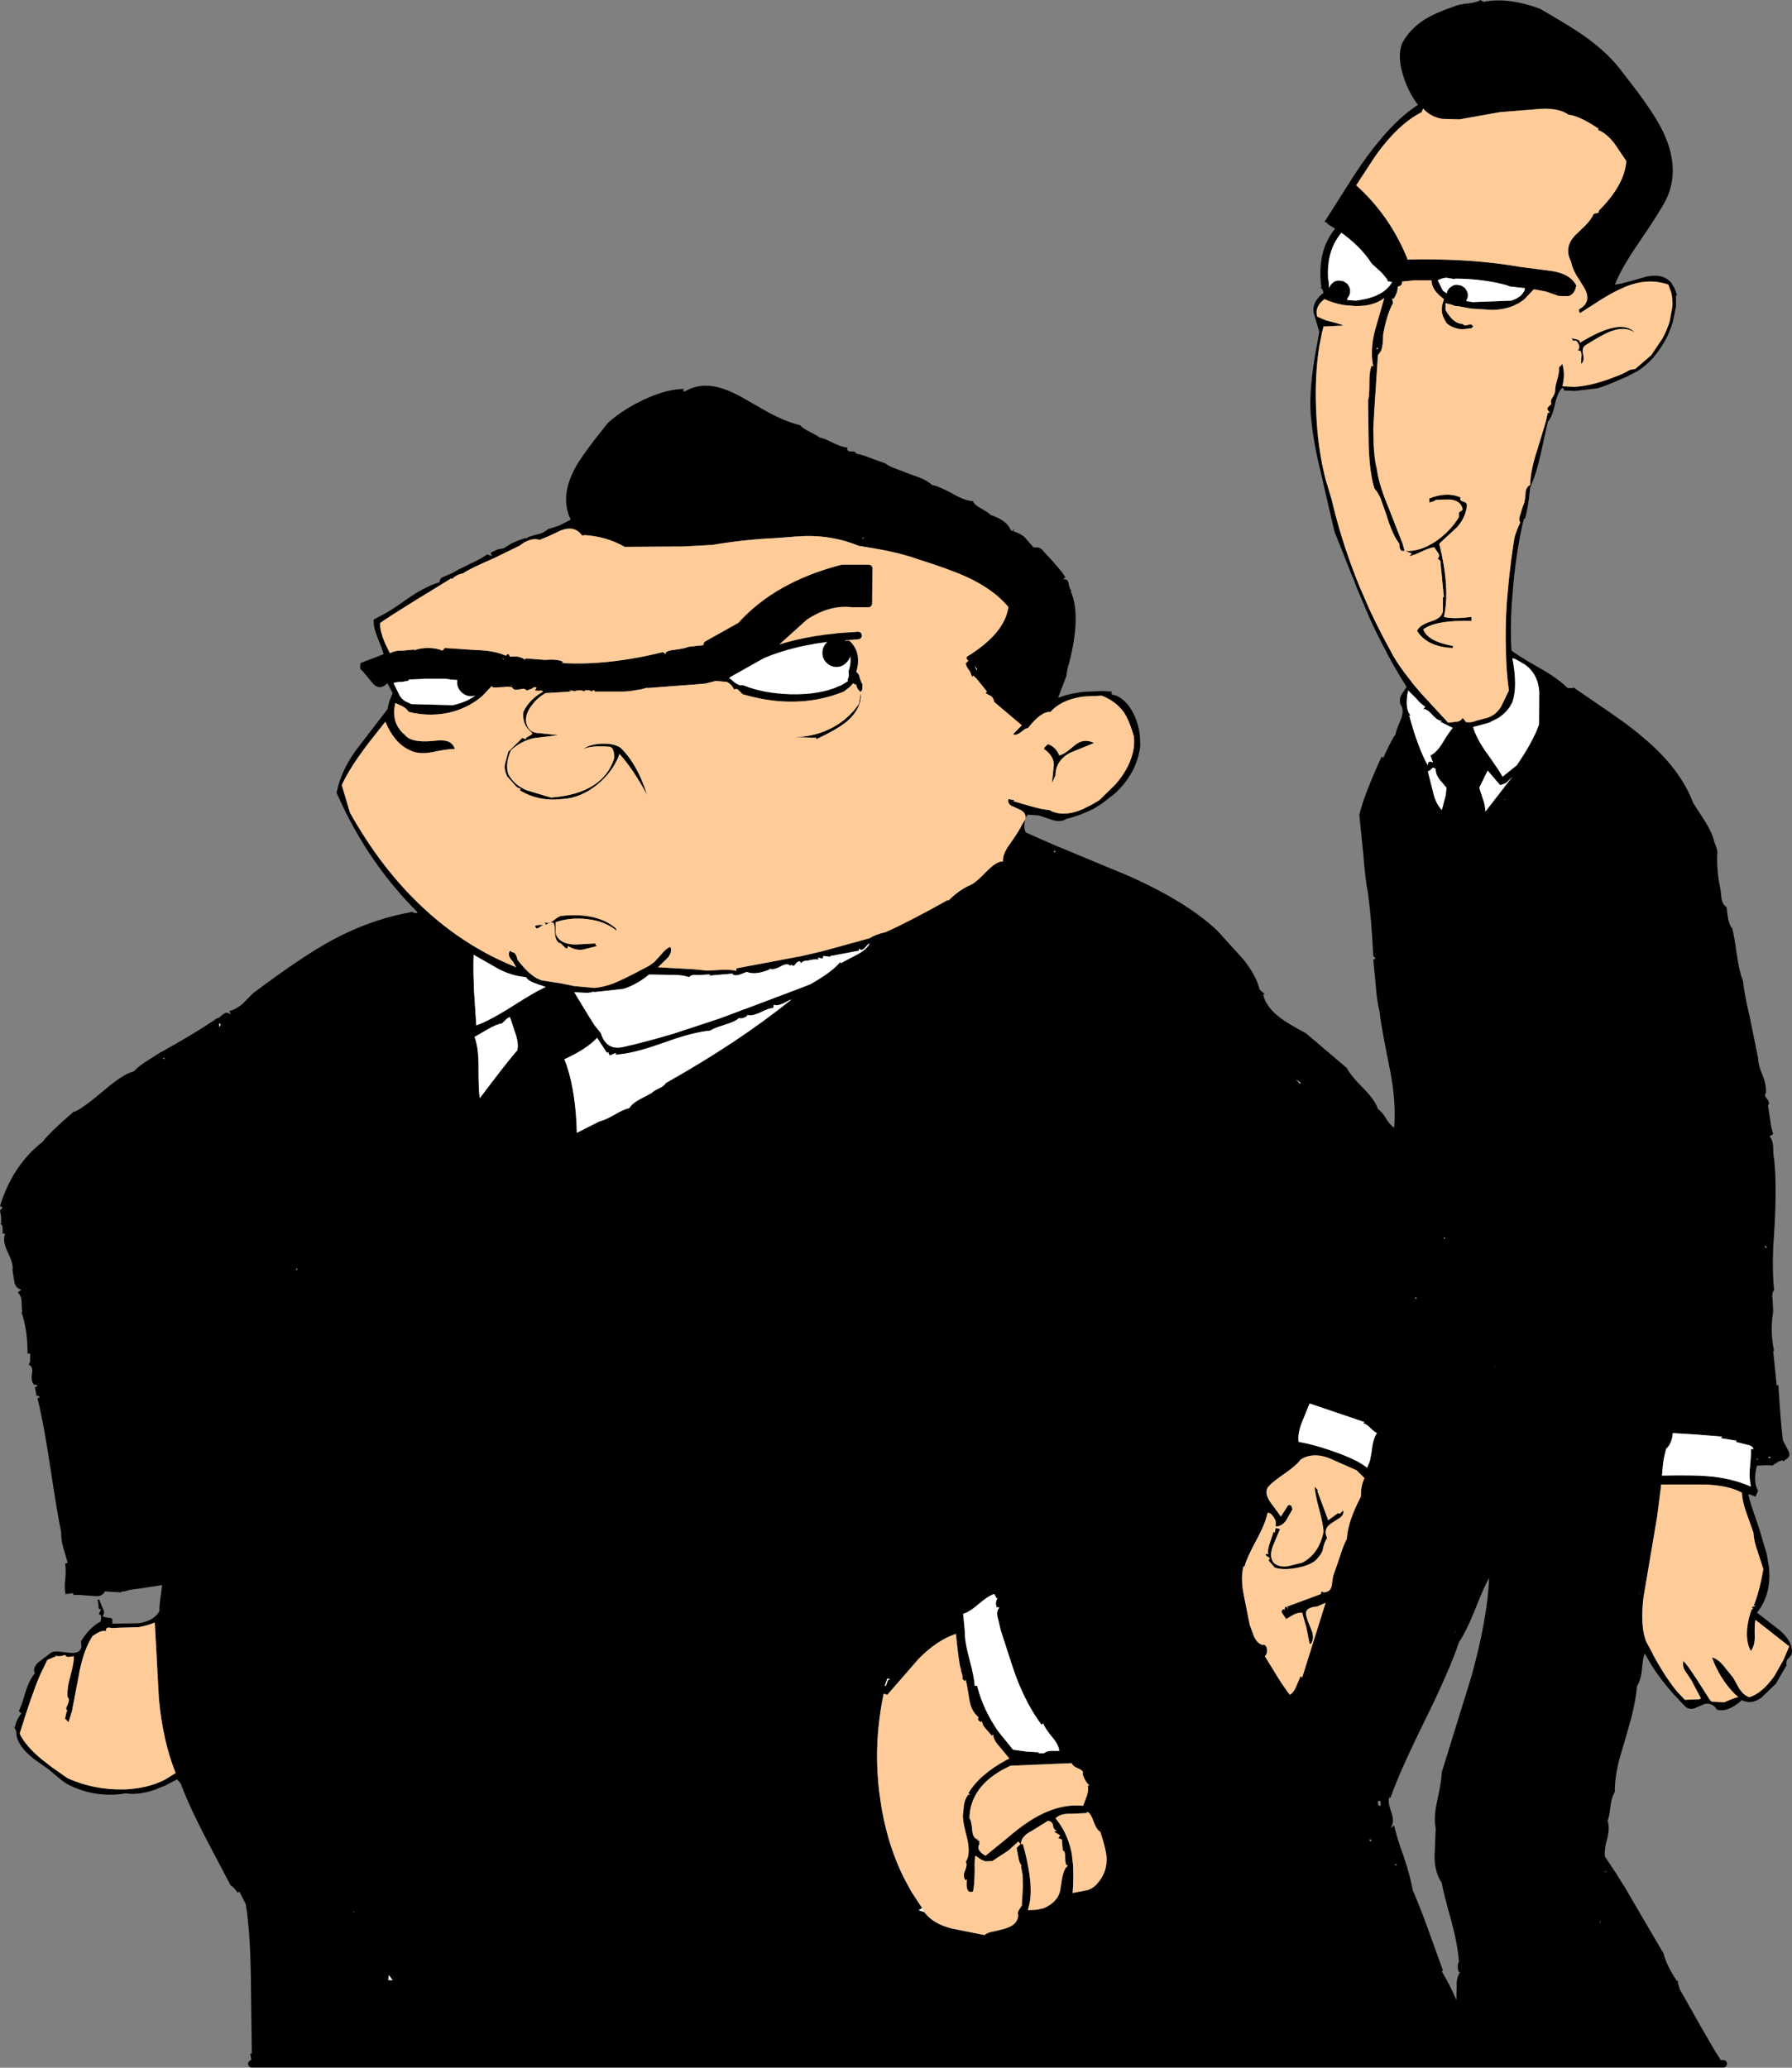 <?xml version="1.0" encoding="UTF-8" standalone="no"?>
<svg xmlns:xlink="http://www.w3.org/1999/xlink" height="555.05px" width="481.05px" xmlns="http://www.w3.org/2000/svg">
  <rect width="100%" height="100%" fill="#808080" stroke="none"/>
  <g transform="matrix(1.0, 0.0, 0.0, 1.0, -210.25, -2.4)">
    <path d="M567.35 61.8 L566.9 62.5 Q566.4 62.1 565.8 61.95 L566.45 60.95 573.5 49.85 Q577.15 44.15 580.75 39.95 L580.8 39.85 580.85 39.8 Q586.0 33.65 590.9 30.55 588.25 27.05 586.95 22.8 585.3 17.7 586.6 14.1 588.65 10.25 592.5 7.75 595.45 5.9 600.65 4.1 601.7 3.6 604.5 3.3 606.9 3.0 607.65 2.4 608.75 3.15 609.0 2.8 615.4 1.7 623.65 4.75 632.35 9.75 635.85 12.3 642.2 16.8 646.1 22.2 L649.3 26.35 Q654.5 33.25 656.6 37.6 L656.85 38.1 657.85 40.5 Q659.65 45.5 659.2 50.05 658.85 53.1 657.55 55.9 655.75 59.4 650.35 67.3 645.55 74.25 643.75 78.8 L645.35 78.55 647.85 77.9 652.45 76.6 Q656.5 75.85 658.55 77.95 L658.7 78.1 658.8 78.2 658.85 78.25 659.75 79.75 660.45 81.7 660.15 81.7 660.15 84.65 659.3 88.85 659.25 89.0 Q658.55 91.3 657.35 93.65 L657.3 93.65 656.9 94.4 Q655.65 96.5 654.2 98.2 L654.15 98.3 Q652.05 100.65 649.55 102.2 L649.5 102.2 647.05 103.45 646.15 103.85 Q641.35 106.0 639.0 106.65 L632.95 107.35 632.8 107.35 630.05 107.2 Q630.2 106.8 629.65 106.5 628.4 107.55 627.65 111.0 626.9 114.4 625.75 115.6 L623.75 124.65 Q622.7 129.4 621.25 132.7 L621.0 133.3 Q620.45 139.05 619.6 141.65 L619.35 141.65 619.05 142.8 Q617.4 149.9 616.5 159.15 L616.1 164.1 Q615.6 171.25 616.0 177.05 617.25 178.0 620.15 179.75 L620.2 179.8 623.85 181.9 Q628.65 184.65 631.05 187.1 L632.7 187.1 632.45 186.8 642.0 193.35 646.05 196.2 Q649.05 198.4 651.25 200.3 661.3 208.65 664.75 217.9 L668.0 222.95 Q669.9 226.0 670.5 228.6 671.0 229.55 671.3 231.15 L671.2 231.95 Q671.1 236.6 672.1 241.1 L672.3 242.9 Q672.4 245.0 673.75 245.95 L673.95 247.7 Q674.3 250.65 675.25 251.6 675.8 253.6 676.55 259.05 677.2 263.45 678.15 265.7 678.4 268.8 679.95 275.35 L682.2 286.45 Q682.25 288.45 683.4 291.05 684.4 293.4 684.3 295.8 683.7 296.4 684.65 297.45 685.45 298.5 684.85 299.15 L685.45 303.05 Q685.65 305.05 686.25 306.8 L685.25 307.5 Q686.15 308.25 686.25 310.4 686.3 312.9 686.5 313.5 687.25 320.3 686.6 331.8 L686.25 337.3 Q686.0 344.6 686.5 348.6 685.8 349.65 686.1 351.35 L686.25 354.6 Q685.85 356.9 685.85 359.15 685.85 362.15 686.5 365.0 L686.5 365.05 686.25 365.05 686.25 365.1 687.2 374.4 687.65 374.1 687.65 374.4 Q688.4 386.25 688.9 389.15 L690.3 391.8 Q691.2 393.35 689.6 394.2 L688.9 394.75 688.9 394.45 Q688.2 394.4 687.35 394.95 L685.95 395.85 Q685.45 395.6 682.0 395.85 L681.9 395.85 Q681.3 398.0 681.4 399.7 681.45 401.35 682.2 402.55 L681.5 404.2 Q679.95 403.45 679.55 403.55 680.1 405.95 682.0 411.25 L682.65 413.3 682.7 413.45 684.5 419.5 685.15 423.3 685.15 423.4 685.15 423.6 Q685.7 430.4 682.05 435.1 L682.0 435.15 681.9 435.3 688.1 440.1 Q690.4 442.15 691.05 444.15 L691.1 444.2 691.1 444.35 Q691.35 445.2 691.25 446.05 691.3 446.7 690.35 447.55 689.9 447.95 689.85 448.4 689.7 448.85 689.85 449.4 L686.95 454.4 683.1 458.1 Q681.75 459.1 680.3 459.3 L680.05 459.3 679.7 459.3 679.6 459.3 678.15 459.0 677.85 458.7 677.65 458.95 Q674.05 462.1 671.2 461.35 670.4 460.15 669.4 459.85 L669.35 459.85 Q668.35 459.5 667.15 460.1 L665.1 461.0 Q663.9 461.35 662.8 460.65 L661.7 459.5 661.65 459.5 659.8 457.45 659.75 457.45 Q655.15 452.3 652.45 447.45 L652.35 447.25 652.3 447.2 651.8 446.3 Q651.5 446.85 651.3 447.95 L651.0 450.55 Q650.75 453.4 649.7 454.95 649.45 458.35 648.2 463.4 L646.4 469.75 645.2 473.75 Q644.35 476.85 644.0 479.4 643.7 481.6 643.75 483.4 642.8 485.0 642.55 487.45 642.25 490.05 641.8 491.2 L641.9 491.55 Q642.4 493.4 641.65 496.15 641.2 497.7 641.1 498.9 L641.1 498.95 Q640.95 500.05 641.1 500.8 L642.9 503.5 644.4 505.75 644.4 505.8 646.15 508.6 646.2 508.65 656.85 526.85 Q657.6 530.0 660.45 534.25 L660.85 534.0 Q660.5 534.55 660.8 535.1 L661.15 536.35 666.85 546.45 670.85 553.35 670.95 553.45 672.45 555.85 672.85 556.4 671.4 556.4 345.05 556.4 341.55 556.4 277.85 556.4 277.45 553.7 277.45 553.65 277.85 553.65 277.6 534.05 277.6 534.0 277.6 533.2 Q277.45 523.65 276.75 517.45 L276.6 516.1 276.6 516.05 276.5 515.4 276.2 513.5 274.5 510.15 274.1 510.55 Q273.0 508.95 272.15 508.5 L265.0 494.9 262.55 489.95 Q260.3 485.3 258.75 481.15 L257.8 480.05 255.0 481.5 254.9 481.55 254.85 481.6 251.8 482.85 Q247.35 484.35 244.0 483.8 239.85 484.55 235.2 483.75 230.85 482.85 227.8 481.0 L227.75 480.95 227.0 480.45 223.5 477.55 223.5 477.5 219.4 474.6 Q215.2 471.35 214.65 468.15 L214.65 467.9 214.65 467.8 214.6 467.1 213.9 465.7 214.3 466.1 Q214.5 464.2 216.0 462.35 L215.3 461.7 Q216.05 460.25 216.8 457.55 218.0 453.4 219.6 451.6 218.9 450.05 220.65 448.55 L223.95 446.05 Q224.55 445.6 226.15 445.75 L229.15 446.1 Q231.85 446.3 232.1 444.45 L232.0 442.95 Q234.3 439.25 237.3 437.65 L237.4 436.65 237.4 436.35 Q237.3 435.9 236.75 435.6 237.45 434.55 237.3 434.35 236.6 434.55 236.7 433.3 L236.45 431.85 236.7 431.8 Q237.0 431.65 237.05 432.25 L237.85 434.2 Q238.55 435.35 237.75 436.3 L239.05 436.65 Q240.05 436.65 240.4 437.0 L240.4 438.25 247.4 438.15 Q251.5 437.6 253.05 434.9 252.95 433.85 253.6 429.25 L253.75 427.9 248.3 428.75 246.0 429.05 Q244.55 429.25 243.7 429.6 242.8 429.55 242.75 429.85 L241.0 429.75 238.4 429.6 Q237.85 430.7 236.65 430.85 L235.65 430.85 231.75 430.55 230.05 430.55 229.8 430.1 229.15 430.15 227.95 430.3 227.95 430.55 Q227.45 429.3 227.75 426.5 228.05 423.45 227.7 422.2 L228.4 421.9 227.25 417.9 Q226.55 415.5 226.7 413.85 225.65 408.9 223.65 395.65 221.9 384.0 220.3 377.75 L221.0 377.45 220.6 377.15 220.05 377.05 219.6 374.7 Q219.9 374.8 220.3 374.4 220.1 374.1 219.35 374.1 218.5 373.1 218.85 371.1 219.2 369.35 217.95 368.7 218.4 368.05 218.35 367.15 L218.35 365.75 217.65 365.75 Q217.65 359.25 216.0 354.6 L216.25 354.6 Q216.1 354.2 216.05 351.9 216.0 350.25 215.0 349.3 L216.0 348.6 Q214.4 348.25 214.1 346.45 L213.6 343.3 Q213.95 341.9 212.35 338.6 210.8 335.35 211.65 333.55 L210.95 333.55 210.95 332.15 Q211.0 331.25 210.25 330.9 L210.55 330.9 210.55 329.1 210.25 327.3 210.95 326.6 210.6 326.3 210.25 326.15 Q213.65 315.15 221.7 308.9 223.3 306.65 230.05 300.8 L230.35 300.8 Q232.5 299.9 238.35 294.95 243.55 290.55 246.1 290.05 247.6 288.5 249.55 287.3 L253.05 285.05 253.2 285.0 Q262.65 279.75 268.3 275.9 L268.55 275.7 268.9 275.7 269.8 274.95 Q271.1 273.7 272.15 274.75 L271.85 273.75 Q273.25 273.55 275.35 271.9 L278.15 269.05 Q291.25 259.25 298.55 255.25 309.15 249.35 320.4 247.3 320.8 247.0 321.4 247.45 L322.1 247.5 322.35 247.3 322.0 246.95 Q310.65 235.5 303.35 221.0 L303.3 221.0 300.6 215.25 301.15 212.95 301.2 212.85 Q302.55 208.3 305.8 203.8 L314.25 192.8 314.75 190.7 314.75 190.65 314.85 190.45 315.65 188.45 314.25 185.8 Q312.2 187.85 310.4 185.95 L307.55 182.5 Q306.8 182.05 306.95 181.35 L307.0 180.4 313.25 178.0 312.5 175.8 311.65 173.75 311.55 173.4 Q310.4 170.6 310.6 168.7 L314.15 166.8 316.45 165.35 319.1 163.5 Q324.1 159.95 328.3 158.65 328.15 157.6 329.65 157.1 L331.65 156.25 332.0 156.05 Q333.5 155.15 335.95 154.0 L336.45 153.75 Q339.25 152.5 341.0 151.25 L342.4 151.7 Q341.95 151.1 342.0 150.75 L343.95 149.85 345.45 149.6 347.6 148.25 Q349.35 147.45 351.2 146.85 L351.25 146.85 351.55 146.95 352.1 146.55 Q353.55 146.05 355.1 145.7 356.5 145.3 357.4 144.4 L357.85 144.3 360.35 143.5 363.45 141.9 Q360.5 135.75 364.55 128.2 366.45 124.55 373.5 115.85 377.5 112.3 383.15 109.65 389.3 106.8 393.95 106.8 L393.55 107.2 393.95 107.5 394.2 107.4 Q397.65 105.45 401.65 106.1 404.85 106.55 409.25 108.95 L416.95 113.35 Q421.6 115.75 425.05 116.55 425.7 117.4 427.7 118.35 429.85 119.45 430.35 119.9 431.1 119.9 433.6 121.15 436.2 122.45 437.75 122.55 437.5 123.65 438.7 123.6 440.05 123.5 440.1 124.2 441.4 124.35 444.05 125.4 L448.05 126.85 Q448.65 127.5 451.05 128.35 L457.45 130.75 Q459.3 131.5 460.45 132.6 462.3 132.9 466.1 135.0 469.4 136.9 471.45 136.9 471.65 137.8 473.55 138.85 475.7 140.05 476.2 140.65 480.45 142.05 481.5 144.55 481.95 145.25 482.25 144.7 482.55 144.3 482.6 144.55 L482.2 145.0 Q484.25 145.6 485.35 146.65 L487.65 149.3 489.1 149.4 Q489.9 149.7 490.3 150.3 495.35 155.7 496.25 157.4 L495.55 157.95 Q496.9 157.65 497.1 159.0 497.35 160.5 497.85 160.95 L497.95 161.0 497.65 161.0 Q500.55 167.55 497.25 180.4 496.65 182.25 496.55 183.75 L494.3 189.7 Q497.55 188.5 501.3 188.1 L501.45 188.1 506.0 187.9 506.1 187.9 508.65 188.05 Q508.45 188.95 509.15 188.95 L509.95 189.15 Q513.05 190.55 514.9 194.75 515.95 197.2 516.25 199.9 L516.25 200.05 516.25 200.2 516.35 202.55 516.2 203.7 516.15 203.9 Q515.15 209.4 511.05 213.9 L510.95 214.0 510.9 214.05 509.6 215.35 506.0 218.15 503.9 219.45 503.85 219.5 501.8 220.45 501.7 220.5 501.65 220.5 Q499.25 221.55 496.55 222.2 495.2 223.15 493.0 222.6 L489.15 221.3 486.25 221.1 Q485.7 221.4 485.45 222.25 485.9 220.6 483.95 219.7 L481.65 218.65 Q480.65 217.95 480.95 216.9 L482.6 217.2 482.2 217.45 486.85 218.8 Q490.0 219.7 491.95 219.85 495.65 221.95 501.3 219.45 L501.3 219.4 503.25 218.45 505.35 217.2 509.7 212.95 Q513.8 208.2 514.55 203.4 514.8 201.8 514.65 200.2 513.45 195.85 511.9 193.55 509.75 190.6 506.0 189.15 L501.6 189.35 501.55 189.35 Q497.7 189.75 495.0 191.3 493.4 192.2 492.25 193.5 489.7 193.35 486.25 197.8 L485.4 198.1 485.35 198.15 484.35 198.9 Q483.0 199.95 482.2 199.5 L484.55 197.1 477.15 190.85 Q476.9 189.7 476.35 189.3 L474.8 188.45 475.2 188.05 473.5 185.95 Q472.2 184.2 471.45 183.75 L471.2 184.15 470.75 182.85 470.3 182.2 470.0 181.75 Q469.5 180.9 469.5 180.4 470.4 179.8 470.05 179.6 469.5 179.25 469.8 178.7 479.95 172.45 480.95 165.35 477.0 160.6 469.7 157.25 465.45 155.3 456.15 152.35 450.95 150.5 442.1 149.15 L440.85 148.95 Q433.8 146.05 426.1 146.3 L426.0 146.25 426.05 146.3 424.75 146.4 424.7 146.4 424.2 146.4 421.0 146.65 418.25 146.85 Q409.75 147.25 401.35 148.7 L401.1 148.7 393.6 149.1 377.95 149.2 Q373.15 146.45 367.3 146.05 L366.5 146.15 Q364.5 143.35 360.8 144.8 L357.6 146.3 355.15 147.3 353.9 147.1 Q352.75 147.2 351.75 147.65 350.75 148.05 349.9 148.8 L343.15 152.1 342.7 152.3 342.6 152.35 Q337.3 154.65 335.0 156.0 L334.6 156.3 Q332.75 156.65 331.6 157.85 L331.4 157.65 328.7 159.3 328.55 159.4 Q321.3 163.8 317.15 166.45 L314.85 167.9 314.85 167.95 Q313.05 169.05 312.3 169.65 312.2 171.15 312.9 173.15 L312.9 173.25 313.65 175.15 314.7 177.3 314.95 177.75 Q316.4 176.95 318.45 177.05 L321.65 176.75 321.35 177.05 321.65 176.9 Q323.15 176.35 325.2 176.35 327.45 176.35 329.0 177.05 L329.7 176.35 337.95 176.9 Q342.75 177.0 345.75 178.3 L345.9 178.35 346.0 178.45 346.45 178.0 Q346.85 177.85 347.05 178.5 L347.15 178.7 Q349.55 178.35 351.05 179.4 L350.75 179.7 351.05 179.45 351.45 179.15 356.6 179.55 Q359.95 179.25 361.5 180.1 L361.05 180.4 361.5 180.4 Q373.6 181.05 388.25 177.45 L388.95 178.0 Q388.7 177.1 391.25 176.85 394.3 176.45 394.95 176.05 L400.1 175.45 409.1 170.4 Q418.85 159.5 436.35 155.0 L443.45 155.0 443.35 164.4 439.05 164.4 Q432.65 163.65 426.2 167.95 L414.9 178.15 Q409.65 180.3 405.55 183.4 L406.2 184.35 405.95 184.45 406.55 184.8 Q407.45 185.75 408.8 186.35 L409.8 186.35 Q415.2 188.55 422.4 188.75 430.45 188.95 435.65 186.5 L435.9 186.45 437.0 185.8 438.0 185.15 437.7 185.0 Q438.3 184.0 438.05 182.6 L439.05 182.75 440.1 185.15 439.05 182.75 439.6 182.8 439.8 182.7 Q440.7 183.0 440.9 183.85 441.2 185.1 441.75 186.05 L441.75 186.8 Q441.75 188.2 441.1 188.05 439.85 186.8 440.1 185.15 439.65 185.4 439.1 186.0 L439.05 186.05 438.45 186.75 436.75 188.05 Q429.9 190.85 422.3 190.75 416.15 190.7 409.6 188.75 L408.6 187.75 Q408.05 187.1 407.35 187.5 406.55 186.0 405.35 185.45 L402.35 185.2 399.6 185.9 397.3 186.1 383.95 187.1 384.9 186.1 Q382.85 187.65 378.45 188.0 L378.3 188.0 377.85 188.05 369.85 188.05 369.85 187.5 373.15 186.7 370.85 186.65 370.65 186.65 370.2 186.65 363.3 186.5 362.9 186.45 361.85 186.15 358.2 185.95 357.15 185.8 356.75 185.55 356.5 185.45 352.8 185.15 351.65 185.15 Q349.65 184.55 347.45 185.45 349.65 184.55 351.65 185.15 L347.45 185.45 346.3 185.7 345.6 185.8 343.1 185.95 343.0 185.95 343.1 186.1 342.7 186.8 342.4 186.4 339.8 189.15 339.7 189.25 Q336.45 192.05 332.15 193.35 326.2 195.05 319.95 193.5 319.55 192.7 318.3 192.0 L316.35 191.1 316.05 193.05 Q315.85 197.15 319.0 199.75 320.7 201.85 326.45 201.3 328.95 201.0 330.05 201.3 331.8 201.7 332.35 203.5 331.1 203.3 326.3 204.3 322.35 205.1 319.7 203.5 316.0 201.6 313.7 196.15 L309.7 201.2 Q304.2 208.3 302.0 213.15 L304.2 220.55 Q312.65 235.65 323.7 245.95 332.1 253.85 342.1 259.0 345.35 260.65 348.8 262.05 L348.1 260.8 348.1 260.75 347.4 259.9 Q346.45 258.65 347.15 257.6 L347.7 258.0 Q348.5 258.0 348.95 259.2 L349.15 259.9 349.1 259.95 Q352.3 264.15 354.85 265.25 L355.7 265.6 356.5 265.7 361.0 266.4 364.4 267.1 369.8 267.6 Q372.1 267.4 374.75 266.45 377.1 265.6 384.5 261.65 L385.9 260.65 387.5 258.9 Q389.1 256.9 390.2 256.6 390.8 258.0 389.45 259.55 L387.05 261.9 386.95 261.95 386.85 262.05 396.6 262.6 400.15 262.95 402.05 262.85 Q405.4 262.6 407.0 262.85 L407.05 262.85 407.15 262.85 407.25 262.85 407.9 263.05 407.9 262.35 424.85 259.15 424.95 259.15 425.7 259.0 426.3 258.85 431.0 257.75 443.35 254.35 443.4 254.35 443.7 254.25 Q445.35 253.2 448.05 252.6 454.8 249.55 464.75 243.95 L464.75 244.2 464.9 244.1 Q467.75 241.25 470.9 239.9 471.75 239.55 473.5 237.9 L475.0 236.4 Q477.65 233.7 479.25 233.65 L479.5 233.7 Q479.3 231.7 481.35 228.95 484.15 224.95 484.55 223.85 L485.35 222.55 485.45 222.35 485.4 222.5 485.4 222.55 Q485.2 223.45 485.25 224.85 L485.55 225.8 487.15 226.55 494.1 229.6 494.15 229.6 499.2 231.7 512.9 237.4 Q528.8 244.4 537.1 252.3 L543.95 259.85 Q547.45 264.2 548.4 268.05 L549.8 269.3 549.35 269.3 Q549.9 272.55 553.95 275.65 555.9 277.15 560.8 279.75 L571.8 289.1 Q572.75 291.05 576.25 294.55 579.4 297.75 580.15 300.1 581.25 300.85 582.25 302.55 583.3 304.3 584.5 305.15 585.1 298.55 583.4 289.65 L583.25 289.0 582.0 282.6 Q580.75 276.05 580.6 274.05 579.9 271.3 579.55 266.85 L578.9 259.95 579.3 259.9 579.5 259.7 578.9 259.0 Q578.4 249.1 577.5 242.25 576.8 239.05 576.2 231.45 L575.15 221.2 Q576.2 216.3 581.05 205.7 L581.15 205.45 581.55 205.9 582.05 204.8 582.1 204.7 Q584.0 200.6 584.9 199.5 584.85 198.85 586.25 195.65 587.35 193.0 586.15 191.4 585.85 189.9 586.5 188.8 L587.85 186.8 587.65 186.5 Q584.95 182.2 582.5 177.65 L582.5 177.55 Q579.9 172.75 577.6 167.65 L577.6 167.6 577.05 166.3 574.4 160.05 574.4 160.0 573.5 157.65 573.4 157.5 568.45 145.0 565.4 131.8 565.0 130.05 565.0 130.0 Q562.8 121.3 562.2 114.45 L562.1 113.65 562.1 113.5 Q561.6 106.75 563.7 95.3 L563.75 95.2 564.4 91.45 562.9 86.4 Q562.75 85.55 562.9 84.75 563.3 82.75 565.55 81.0 L565.2 79.95 Q564.95 79.7 564.6 79.6 L565.85 79.4 565.9 79.45 565.9 79.5 566.3 80.15 566.25 79.55 566.25 79.35 Q566.3 78.3 566.9 77.45 L567.0 79.4 567.05 79.7 Q567.25 79.05 567.8 78.5 568.65 77.65 569.8 77.7 L570.9 77.9 571.85 78.5 572.1 78.85 Q572.7 79.6 572.7 80.55 572.7 81.7 571.85 82.55 L571.8 82.6 572.2 82.65 571.75 82.95 574.2 83.1 Q578.4 82.6 580.95 81.1 582.95 79.9 583.95 78.1 L582.8 77.9 582.6 77.35 579.15 73.1 578.65 73.1 578.1 72.65 579.3 72.55 585.6 78.25 579.3 72.55 Q576.05 67.55 570.2 63.55 L567.35 61.8 M578.85 100.5 Q578.45 98.55 578.55 96.4 L578.55 96.25 578.55 96.15 Q578.65 93.75 579.35 91.1 L581.85 82.4 Q579.0 84.6 574.35 84.55 L573.95 84.55 571.1 84.3 571.0 84.3 570.85 84.25 Q568.2 83.8 565.8 82.7 564.45 83.7 563.95 84.9 563.45 86.05 563.85 87.4 L565.95 88.3 566.05 88.35 567.55 88.75 Q570.2 89.4 570.85 89.8 L565.55 90.05 565.15 91.6 564.4 95.35 564.4 95.4 Q563.1 103.55 563.6 113.5 564.0 122.45 565.8 129.85 L566.2 131.5 566.25 131.55 567.75 136.6 Q570.2 147.05 574.15 157.2 L575.15 159.7 577.85 165.95 578.45 167.2 Q580.8 172.15 583.5 177.05 585.25 180.55 589.15 185.4 L589.25 185.6 591.75 188.55 591.8 188.6 599.0 196.4 601.1 196.15 Q602.2 196.15 602.9 195.15 603.65 195.9 603.6 196.15 604.9 196.55 606.6 195.85 L609.3 195.15 Q610.55 194.8 611.55 194.0 612.5 193.25 613.25 192.0 L615.3 187.75 Q614.6 182.65 614.5 177.1 L614.5 177.05 Q614.3 170.8 614.75 164.0 L615.2 159.05 615.2 159.0 Q615.75 153.35 616.7 147.35 616.7 146.35 618.35 142.6 618.0 142.2 618.1 141.45 L618.35 140.55 619.05 138.3 Q619.6 137.35 619.75 135.1 619.75 133.55 620.6 132.85 L621.0 132.6 Q621.05 128.75 623.05 122.75 L625.25 115.45 625.25 115.35 625.75 113.2 626.3 113.2 625.75 112.5 Q625.45 112.0 626.05 111.45 L626.7 110.85 Q626.35 110.0 627.0 109.1 627.75 107.95 627.7 107.2 L627.85 105.9 627.9 105.75 627.9 105.7 628.4 103.85 Q629.0 101.4 628.7 101.1 L629.65 100.1 Q630.5 102.9 629.65 106.1 L629.7 106.1 632.8 106.25 Q637.95 106.05 645.8 102.75 L647.5 101.85 Q648.15 101.5 649.15 101.5 L653.5 97.75 656.5 93.3 Q657.75 91.0 658.45 88.7 L659.2 84.65 Q659.3 82.7 658.9 81.0 L658.1 78.8 Q653.65 77.25 648.8 78.6 L648.2 78.8 Q646.85 79.2 645.55 79.85 L644.55 80.3 Q642.5 81.3 639.85 82.95 L639.7 83.05 634.4 86.45 Q634.1 86.2 634.1 85.45 637.7 83.5 635.55 79.7 L633.4 76.25 Q632.2 74.15 632.0 72.65 630.0 68.85 633.05 65.6 L635.85 62.9 Q637.45 61.25 638.0 59.95 638.3 59.65 639.05 59.6 639.55 59.55 639.4 59.0 646.45 51.95 646.8 45.6 L643.65 40.95 Q641.5 38.15 639.15 37.25 L639.4 36.95 639.3 36.9 Q634.15 33.45 631.3 33.2 629.85 32.15 627.65 31.8 625.35 31.4 622.35 31.75 L612.95 32.5 602.0 34.45 597.3 34.3 Q594.4 33.75 592.5 31.8 L592.3 31.55 591.9 32.5 Q586.8 35.1 582.0 40.95 580.4 42.85 578.85 45.2 L573.75 53.0 Q582.45 60.85 587.05 72.1 L591.95 72.0 596.05 72.05 Q608.1 72.25 618.35 74.05 L626.8 75.15 Q631.8 75.9 633.4 79.05 632.95 81.4 631.3 81.9 L628.7 81.85 625.2 80.65 622.0 80.05 619.45 82.75 619.25 82.9 618.0 83.75 616.6 84.45 Q614.1 85.5 610.95 85.6 L605.35 85.25 605.25 85.25 601.7 84.6 601.4 84.6 Q600.65 84.55 600.0 84.2 L598.55 83.85 598.3 83.8 598.3 85.0 Q598.2 85.65 598.55 86.05 600.55 89.35 602.9 89.35 603.35 90.0 604.4 89.6 605.3 89.2 605.7 90.05 L605.25 90.5 602.8 90.8 601.65 90.65 Q599.65 90.2 598.55 89.1 597.45 87.35 597.3 86.05 597.2 85.1 597.55 83.7 L597.6 83.6 597.85 82.7 596.6 81.65 596.5 81.55 596.4 81.45 Q594.5 79.6 594.55 77.65 L589.85 77.65 585.6 78.1 585.6 78.25 585.4 80.2 Q584.95 82.05 584.2 82.7 L583.95 82.4 584.2 83.8 Q582.65 86.35 581.55 92.15 581.55 94.8 581.1 96.25 L581.05 96.35 580.95 96.65 580.15 97.75 579.15 112.8 578.9 117.5 579.0 121.65 Q579.15 125.6 579.9 128.55 580.25 131.4 581.75 135.5 L581.8 135.65 581.8 135.7 583.4 139.7 586.65 148.05 586.7 148.1 587.3 150.3 586.6 150.3 Q585.9 150.0 585.9 148.35 584.0 145.95 582.35 140.4 L580.8 136.05 Q580.0 134.35 579.2 133.55 577.9 129.35 577.65 121.8 L577.65 121.75 577.65 121.35 577.5 109.85 Q577.85 108.9 577.85 105.35 577.8 101.95 578.5 100.5 L578.9 100.8 578.85 100.5 M681.9 394.0 L681.9 394.2 682.2 394.1 681.9 394.0 M657.55 391.25 Q657.0 393.1 656.7 395.2 L656.7 395.3 656.6 396.2 656.4 398.5 Q665.25 398.35 668.45 398.65 674.85 399.1 680.25 401.45 L680.0 399.85 680.0 399.7 Q679.8 397.8 680.05 396.05 L680.05 395.65 Q680.35 393.0 680.25 391.4 L680.95 391.4 Q680.8 390.5 679.15 390.2 L676.2 389.45 676.5 389.15 672.15 388.45 672.6 388.05 665.9 387.5 659.3 387.1 659.15 388.25 Q658.65 390.4 657.55 391.25 M684.3 337.3 L684.55 337.3 683.85 336.65 684.3 337.3 M685.35 393.4 L684.9 393.75 685.45 393.7 685.35 393.4 M680.95 433.6 Q682.55 429.75 683.6 423.6 L682.05 418.8 Q681.05 416.05 680.95 413.85 L679.15 408.75 Q678.15 406.1 677.9 403.75 L677.9 403.65 677.85 403.1 Q674.25 401.1 667.75 400.9 L656.15 400.9 656.1 401.55 656.1 401.6 655.15 409.15 655.15 409.2 655.0 410.1 651.45 431.1 Q650.7 437.2 651.6 441.25 L652.1 442.95 653.95 446.4 653.95 446.45 653.95 446.5 Q657.6 453.15 660.65 456.7 L662.55 458.7 666.45 458.55 666.85 458.3 664.2 453.3 662.45 450.7 Q661.85 449.45 662.15 448.25 663.5 449.75 665.25 452.5 L665.3 452.55 665.7 453.15 669.25 458.7 669.75 459.2 673.15 459.35 Q676.25 457.95 676.9 458.0 L675.8 457.0 Q671.9 453.0 669.8 447.3 671.5 447.75 673.0 449.65 L675.5 452.75 677.2 455.8 678.15 456.95 Q678.9 457.65 679.85 458.0 683.3 456.95 686.6 452.25 L689.0 448.0 690.55 444.35 681.5 437.25 Q681.2 438.3 681.3 441.65 681.35 444.2 680.25 445.6 678.95 443.3 679.25 439.7 679.4 438.25 679.7 436.95 L679.7 436.9 679.75 436.75 Q680.05 435.5 680.5 434.35 L680.9 434.4 680.5 433.9 680.95 433.6 680.95 433.65 Q681.2 433.75 681.5 433.2 L680.95 433.6 M650.3 430.1 L650.4 430.3 650.45 429.95 650.3 430.1 M580.15 95.8 L579.9 95.8 579.7 96.25 579.9 96.05 580.15 96.05 580.15 95.8 M603.45 79.65 L603.7 80.0 Q604.3 80.75 604.3 81.7 L604.25 82.2 603.85 83.2 605.55 83.5 616.0 83.1 617.25 82.6 618.45 81.8 Q619.6 80.65 619.6 79.75 L615.55 79.3 614.7 78.95 612.45 78.4 Q606.75 77.2 600.85 77.2 L600.65 77.35 600.6 77.3 598.45 76.95 Q597.35 77.05 596.2 77.65 L597.6 80.45 598.6 81.15 Q598.75 80.3 599.4 79.65 L600.05 79.2 Q600.65 78.8 601.4 78.85 L602.5 79.05 603.45 79.65 M632.0 93.15 L633.5 93.5 Q634.3 93.6 634.4 94.4 645.55 87.55 649.15 91.75 646.55 89.8 642.35 91.45 640.65 92.1 635.8 95.1 634.8 95.85 635.25 97.65 635.65 99.4 634.65 100.1 L634.8 97.8 Q634.8 96.2 633.7 96.5 634.85 95.65 633.4 93.85 L632.45 93.85 Q632.4 93.35 632.0 93.15 M593.95 136.2 Q598.7 134.3 602.35 135.95 601.9 136.7 603.05 137.05 604.2 137.35 604.0 138.3 603.7 141.25 601.45 143.85 L596.6 148.35 Q599.6 160.4 597.85 168.0 600.3 168.65 605.25 168.0 L605.25 169.1 Q595.7 168.8 592.3 171.35 593.55 174.6 600.25 175.8 L600.25 176.35 Q593.35 176.05 590.65 171.75 591.25 170.2 594.55 169.15 597.45 168.25 597.6 166.3 L597.6 162.7 597.85 162.7 596.9 152.95 596.2 152.35 Q596.9 151.6 596.25 150.75 L595.25 149.3 Q593.95 149.45 591.8 150.5 589.5 151.55 588.55 151.7 L589.25 151.0 587.55 150.3 Q591.4 150.55 595.7 147.7 599.55 145.05 601.9 141.2 L601.9 139.95 602.9 139.25 Q602.55 136.95 599.95 136.55 599.2 136.4 595.65 136.6 595.4 136.9 594.8 137.05 L593.95 137.3 593.95 136.2 M619.6 180.8 L617.8 179.75 Q616.7 179.05 616.25 179.15 617.7 186.65 616.25 190.85 615.05 193.5 612.35 195.2 L609.95 196.4 609.8 196.4 609.7 196.5 605.7 197.55 Q606.45 200.4 609.35 204.55 L609.6 204.85 Q613.2 210.0 613.6 210.9 L617.4 207.85 Q621.85 201.35 623.4 196.85 L623.45 188.05 Q623.1 183.3 619.6 180.8 M590.55 190.05 L590.4 189.85 588.25 187.75 Q587.3 192.55 588.8 194.3 L588.95 194.45 588.55 194.45 Q589.8 199.15 591.1 202.5 592.35 205.85 593.55 207.85 593.55 207.0 593.95 206.85 594.7 206.85 594.95 207.15 L594.25 205.2 Q595.95 204.35 597.5 201.8 599.4 198.65 600.25 197.8 L596.9 196.15 597.3 195.85 Q596.35 196.05 594.75 194.3 593.2 192.55 592.3 192.8 L592.85 192.1 Q591.6 191.35 590.55 190.05 M324.15 184.6 L322.9 184.7 320.4 184.8 320.4 184.7 320.3 184.8 320.1 184.8 Q319.9 184.9 319.85 185.15 L318.15 185.45 Q316.45 185.45 315.9 185.8 L317.6 189.25 Q318.1 190.0 318.95 190.6 L320.65 191.4 331.75 191.7 Q335.35 190.95 337.8 189.15 L336.75 189.3 Q335.2 189.3 334.05 188.15 332.95 187.05 332.95 185.5 L333.0 184.95 331.2 184.8 330.5 184.7 329.85 184.6 324.15 184.6 M375.9 185.95 L373.15 186.3 370.85 186.3 370.65 186.35 370.5 186.4 Q370.35 186.45 370.2 186.65 370.35 186.45 370.5 186.4 L370.65 186.35 370.85 186.3 373.15 186.3 375.9 185.95 M345.45 179.4 L345.45 179.25 345.05 179.15 345.45 179.4 M348.7 186.55 L350.05 186.8 351.9 186.6 Q352.85 186.25 353.4 187.1 L351.75 187.75 350.6 187.1 Q349.85 186.6 349.35 187.75 349.35 187.25 349.8 187.1 L343.35 186.4 348.7 186.55 M376.6 186.75 L373.15 186.7 376.6 186.75 377.25 187.1 377.25 186.75 376.6 186.75 M378.05 186.7 L377.25 186.75 378.05 186.7 378.1 186.8 378.2 187.15 378.2 186.8 378.5 186.8 378.5 186.7 378.5 186.4 378.2 186.4 378.2 186.7 378.05 186.7 M385.65 185.4 L384.8 185.75 382.05 186.45 381.7 186.5 378.5 186.7 381.7 186.5 382.05 186.45 384.8 185.75 385.65 185.4 Q387.8 185.25 388.95 185.8 L388.95 185.4 390.05 185.35 387.15 184.85 386.45 185.0 385.65 185.4 M351.45 196.15 Q352.0 199.2 355.0 199.2 L360.1 199.75 353.5 200.55 Q350.05 201.35 347.4 203.8 345.8 207.5 346.7 210.2 348.25 213.15 351.65 214.55 L358.15 216.5 Q372.15 215.45 375.15 205.9 375.15 203.05 373.9 202.85 369.0 202.45 366.8 203.5 368.4 202.25 371.55 202.05 374.85 201.85 376.8 203.1 381.4 207.55 383.95 215.8 380.35 209.0 376.55 204.8 374.9 209.45 370.6 213.0 366.05 216.7 361.05 216.9 354.8 217.6 349.8 214.55 L350.05 214.1 Q349.1 214.05 348.2 212.8 L346.45 210.9 Q345.5 209.0 345.8 207.5 L346.7 204.2 350.5 200.45 Q350.55 200.6 351.45 200.85 351.15 200.5 352.45 199.9 353.6 199.35 352.7 198.8 350.35 196.75 350.75 193.5 352.3 190.2 356.05 188.05 355.65 187.6 355.0 187.85 L353.85 187.75 354.4 186.8 Q355.75 187.7 358.15 187.1 L358.15 187.75 360.75 187.4 Q362.45 187.35 363.45 188.05 L356.75 188.45 Q354.45 189.7 353.0 191.75 351.25 193.95 351.45 196.15 M369.45 187.5 L369.15 188.05 368.1 187.55 367.95 187.5 369.45 187.5 M367.2 187.75 L367.2 188.05 365.8 187.5 367.5 187.5 367.2 187.75 M364.65 187.9 Q364.15 188.05 363.85 187.5 L365.1 187.75 364.65 187.9 M442.0 146.95 L442.05 146.65 441.75 146.95 442.0 146.95 M439.05 164.4 L436.35 155.0 439.05 164.4 M437.8 175.35 Q438.6 176.35 438.6 177.65 438.6 179.2 437.45 180.3 436.35 181.45 434.8 181.45 433.25 181.45 432.1 180.3 431.0 179.2 431.0 177.65 431.0 176.1 432.1 174.95 433.25 173.85 434.8 173.85 L436.25 174.15 Q436.9 174.4 437.45 174.95 L437.8 175.35 M441.35 188.45 Q441.55 192.65 437.6 196.05 435.0 198.2 429.35 200.85 L429.35 200.45 423.4 200.25 Q428.3 200.25 432.65 198.25 437.7 195.9 440.8 191.4 L441.35 188.45 M422.7 270.7 Q422.45 270.7 420.5 271.75 418.9 272.5 417.95 272.1 417.95 272.85 417.65 273.05 416.9 272.9 414.2 274.25 411.65 275.35 410.7 274.75 L410.95 275.0 Q409.7 276.0 408.6 275.7 407.7 276.6 404.9 277.45 L404.05 277.75 Q401.75 278.45 400.95 279.05 397.15 279.4 391.6 281.2 L387.7 282.55 Q379.95 285.3 375.55 285.5 L375.55 285.05 373.9 285.75 373.5 284.8 373.2 285.05 370.55 281.0 Q367.75 284.0 361.75 286.75 L362.35 288.3 362.4 288.45 Q364.85 295.9 365.1 306.5 L371.1 303.45 Q372.5 303.15 375.1 301.7 377.7 300.15 379.2 299.85 379.9 298.65 381.9 297.55 L385.2 295.8 Q385.55 295.3 387.2 294.55 388.65 293.85 388.95 293.15 408.75 282.0 422.7 270.7 M442.35 256.9 Q441.5 257.75 440.8 257.05 L440.8 257.6 433.4 259.0 433.7 258.7 433.0 259.25 431.3 259.0 431.05 259.7 429.95 259.5 429.75 259.4 430.05 259.95 428.65 259.95 426.85 260.3 Q425.8 260.25 425.35 260.95 424.9 260.65 425.05 260.4 424.15 260.5 423.6 261.45 423.15 261.9 422.7 261.35 L422.4 261.65 Q421.6 260.8 419.75 261.85 417.7 262.95 416.7 262.35 L416.95 262.6 Q413.1 264.25 410.7 263.3 L408.9 264.0 Q407.6 264.4 406.95 264.0 L406.95 263.75 404.05 264.0 400.65 264.3 400.95 264.0 400.25 264.0 397.85 264.15 396.6 264.1 Q395.7 264.15 395.2 264.7 393.4 264.05 390.4 264.1 L384.5 264.0 Q381.05 266.8 377.6 267.85 L369.45 268.75 369.85 268.35 Q369.1 269.0 367.4 268.9 L364.4 268.75 368.2 275.0 369.8 277.55 371.55 279.75 Q371.9 280.95 372.5 281.8 374.25 284.3 377.8 283.4 383.95 282.0 391.15 279.85 L403.45 275.8 410.1 273.3 410.15 273.3 Q414.65 271.6 421.95 268.85 L427.7 266.65 Q433.6 263.35 435.8 260.65 L436.25 261.2 436.05 260.95 Q436.55 260.6 440.45 258.6 443.05 257.15 443.7 255.65 443.35 255.7 442.35 256.9 M472.55 182.05 L471.9 181.1 472.3 182.0 Q472.4 182.45 472.55 182.05 M359.4 252.15 Q359.3 253.4 360.1 254.25 361.45 255.9 364.75 255.95 L370.15 255.65 Q369.9 256.05 370.55 256.35 L366.8 257.3 Q364.7 257.6 362.75 256.35 362.6 257.35 361.9 256.75 L360.8 255.65 Q359.15 255.35 359.2 251.95 359.15 250.55 358.85 250.2 358.3 249.7 356.75 250.65 L356.5 249.95 Q357.65 250.5 358.85 249.5 360.3 248.3 361.05 248.25 370.6 247.3 375.55 251.6 L375.85 252.3 Q372.75 249.7 368.05 249.15 363.5 248.55 359.4 249.95 L359.4 252.15 M356.05 250.65 L354.85 251.45 Q354.15 251.95 353.85 250.9 L354.95 250.7 356.05 250.65 M595.75 223.05 L595.75 223.1 595.8 223.1 595.75 223.05 M594.6 208.75 L594.3 209.05 593.55 209.5 594.95 215.0 Q595.55 217.95 597.3 219.85 L598.35 215.85 598.55 213.85 596.6 211.55 Q595.6 210.15 595.65 208.8 L595.1 208.5 Q594.8 208.45 594.6 208.75 M609.0 220.25 L616.25 210.9 614.8 212.35 Q614.5 212.7 612.95 213.15 L609.6 209.25 607.35 213.85 608.35 216.95 Q608.95 218.55 609.0 220.25 M614.0 216.95 L614.3 217.2 614.05 216.9 614.0 216.95 M341.35 278.6 L337.65 280.75 Q338.75 283.7 338.7 288.95 338.7 295.15 339.05 297.2 345.45 288.65 348.8 284.7 L348.85 284.65 349.1 284.35 Q349.55 282.65 348.65 279.95 L347.15 275.45 Q346.65 275.5 346.0 276.15 L345.05 277.1 Q343.45 277.4 341.35 278.6 M354.05 266.4 Q352.0 265.7 351.45 264.7 347.75 264.4 344.15 262.55 L337.4 258.7 Q337.3 261.05 337.35 263.75 L337.5 268.35 338.1 277.65 Q341.7 276.4 348.05 272.35 353.7 268.75 356.1 267.65 L356.2 267.6 356.75 267.35 355.4 266.85 355.3 266.85 355.25 266.85 354.5 266.55 354.05 266.4 M592.95 226.75 L592.9 226.7 592.95 226.75 M594.95 242.25 L594.9 242.3 594.9 242.35 594.95 242.25 M498.9 202.35 Q501.2 200.5 503.95 201.85 L497.45 204.5 Q493.6 206.65 493.6 210.5 L492.65 212.6 493.15 207.75 Q493.15 205.3 490.55 203.5 490.55 203.0 490.85 202.85 L491.55 202.15 Q493.75 202.95 494.6 205.2 495.7 204.9 496.95 203.95 L498.9 202.35 M559.75 384.2 Q558.55 387.2 558.85 389.45 562.85 390.15 567.45 391.75 L568.6 392.15 Q573.15 393.75 575.75 395.35 576.6 395.9 577.25 396.4 L577.85 394.95 578.1 394.1 578.1 394.0 578.45 392.1 Q578.85 388.4 579.9 387.1 579.25 386.85 578.1 385.7 576.95 384.55 576.15 384.45 L576.55 384.15 561.8 379.15 559.75 384.2 M558.15 292.15 L559.25 293.3 559.4 293.15 558.15 292.15 M493.2 231.25 L493.6 230.85 493.3 230.8 493.2 231.25 M555.8 433.65 L564.85 430.3 Q564.7 430.0 565.1 429.6 L565.55 429.85 Q567.45 429.8 567.75 428.0 568.1 425.1 568.45 424.55 L570.0 420.05 Q570.9 417.1 571.8 415.5 572.05 410.85 575.55 404.2 L575.65 402.2 Q575.95 400.2 576.55 399.2 L574.45 397.1 566.85 393.75 Q562.55 392.2 559.4 394.2 558.4 395.65 555.2 397.9 551.8 400.25 550.75 401.45 549.5 402.95 551.2 405.55 L554.1 409.5 556.05 406.45 Q556.8 406.3 556.95 406.75 L557.2 407.55 555.5 410.55 Q554.3 412.2 552.7 412.15 L552.7 411.2 Q552.85 410.7 552.1 409.6 551.25 408.3 550.5 408.55 550.0 411.3 547.4 416.05 544.75 421.0 544.35 422.9 L544.05 422.9 Q543.2 426.1 544.2 430.9 L545.75 438.65 546.95 441.85 Q547.85 443.6 549.1 443.95 550.1 443.7 550.35 445.0 550.55 446.25 549.8 447.0 L553.05 452.3 Q555.0 455.45 556.5 457.35 557.4 456.85 558.1 455.35 L559.4 452.3 559.8 452.75 566.1 432.65 563.85 433.65 Q561.4 433.85 560.95 434.9 560.75 435.3 560.85 435.95 L561.3 437.45 562.55 440.6 Q563.0 442.45 562.2 443.65 L561.8 443.65 560.95 439.35 559.8 435.3 Q558.7 435.25 557.5 435.85 L555.5 437.0 554.55 435.6 Q553.95 434.75 554.8 434.35 L554.95 434.45 555.1 434.6 555.1 434.35 Q555.15 433.75 555.5 433.65 L555.65 433.75 556.05 434.35 555.8 433.65 M590.15 350.9 L590.65 351.0 590.2 350.7 590.15 350.9 M598.3 334.95 L597.85 334.55 597.85 334.8 598.3 334.95 M611.25 369.4 L611.7 369.15 611.65 369.1 611.25 369.4 M269.5 277.4 L269.1 277.1 269.1 278.1 269.5 277.4 M254.25 286.35 L254.05 286.45 254.45 286.75 254.25 286.35 M289.85 343.3 L290.25 342.9 289.7 343.2 289.85 343.3 M251.8 437.95 Q249.75 438.8 247.7 439.15 L247.6 439.2 242.05 439.35 240.2 439.45 240.05 439.4 Q238.55 439.0 238.7 440.3 237.6 439.8 235.1 441.6 234.1 443.1 233.35 445.0 232.0 448.35 231.25 452.95 L229.55 461.85 229.55 461.9 229.5 461.95 228.65 464.7 227.7 463.75 228.05 462.25 Q228.15 461.65 228.4 461.6 227.7 461.35 228.3 460.2 229.15 458.5 228.4 458.0 228.15 455.85 229.15 452.25 230.2 448.45 230.05 447.0 L228.65 447.2 Q228.0 447.25 227.75 446.65 225.6 447.35 225.1 446.65 L225.3 447.0 222.95 448.0 220.95 452.15 Q218.65 457.6 215.65 467.4 L215.55 467.8 Q217.1 471.05 221.3 474.55 L224.05 476.7 228.4 479.75 Q235.5 482.9 243.25 482.75 L243.95 482.75 Q249.8 482.45 254.3 480.25 L254.4 480.2 257.4 478.35 Q253.95 469.8 252.9 458.35 L251.8 437.95 M314.65 532.6 L314.45 533.9 314.55 533.9 315.65 534.0 314.65 532.6 M305.35 515.65 L305.3 515.6 304.9 515.85 305.35 515.65 M278.1 515.2 L278.3 515.3 278.15 515.15 278.1 515.2 M306.6 546.95 L306.55 547.0 306.6 547.35 306.6 546.95 M568.05 411.05 Q565.25 412.65 566.5 415.25 565.65 416.6 565.35 418.35 565.1 419.55 563.45 421.25 561.7 422.7 558.2 423.3 554.7 423.95 552.45 423.2 L550.5 420.95 550.75 421.25 Q551.45 420.65 550.75 420.4 549.9 420.05 550.05 419.55 L550.75 419.55 Q550.4 418.8 551.05 416.85 L552.15 413.55 552.45 413.85 552.7 412.6 553.85 412.85 551.9 417.55 Q550.9 420.3 552.15 421.9 553.45 423.15 555.9 422.85 L559.8 421.9 Q564.35 419.55 565.55 413.55 565.45 411.6 564.35 407.5 563.25 403.35 563.15 401.45 L564.15 402.55 563.85 402.55 566.8 410.5 569.45 408.55 569.85 408.8 570.85 407.85 Q571.05 408.95 570.05 409.75 L568.05 411.05 M580.6 487.15 L580.85 487.15 580.85 485.85 580.15 485.85 580.15 486.5 Q580.15 487.0 580.6 487.15 M601.0 440.45 L600.65 440.3 600.95 440.6 601.0 440.5 601.0 440.45 M606.1 434.75 Q603.85 440.35 601.9 443.25 599.4 450.75 592.6 464.55 585.8 478.35 583.5 485.05 L583.25 484.8 Q582.65 485.9 583.75 488.9 584.7 491.65 583.5 493.15 L584.5 492.45 Q585.15 495.5 587.15 501.0 588.8 505.9 589.5 509.85 591.5 514.4 593.7 520.55 L597.6 531.35 597.3 531.6 Q599.95 536.15 601.2 539.3 L601.3 535.5 Q601.15 533.2 602.35 531.6 L601.9 531.9 Q601.25 530.2 601.9 528.95 601.5 524.15 599.9 518.25 597.8 510.85 597.3 507.9 595.3 504.85 595.35 500.65 L595.65 493.15 Q595.05 490.3 596.05 485.85 597.25 480.3 597.3 478.1 L605.25 452.4 Q609.55 436.85 610.0 425.95 608.6 428.4 606.1 434.75 M492.7 468.7 Q490.7 466.3 490.3 465.0 L489.85 465.4 Q485.95 460.2 483.1 452.75 482.3 450.7 478.85 439.9 L478.2 437.05 Q477.5 435.0 478.55 433.9 L477.85 433.9 Q477.2 432.6 478.15 431.25 L477.85 431.55 477.15 430.3 Q475.55 430.75 472.9 433.05 470.4 435.2 468.8 435.6 L469.25 440.3 Q469.2 443.1 470.5 447.85 471.8 452.7 471.9 454.95 L472.55 454.95 Q474.15 461.3 478.2 467.15 L482.2 472.1 485.9 472.6 489.3 472.8 488.9 473.05 490.5 473.05 Q491.15 472.5 492.25 472.4 L494.6 472.4 Q494.45 470.75 492.7 468.7 M493.6 490.5 Q495.05 492.25 496.1 494.35 L496.7 495.7 Q497.5 497.7 497.95 499.95 L498.3 502.95 498.3 503.2 Q498.5 506.35 498.2 510.55 L502.35 509.75 Q504.0 509.1 504.9 507.9 507.5 504.95 507.3 500.95 507.15 498.75 505.6 494.1 504.65 493.7 503.75 491.2 502.9 488.85 502.0 488.8 L502.0 489.1 497.75 489.3 Q495.0 489.15 493.6 490.5 M493.9 493.85 Q493.05 493.5 492.9 492.4 492.75 491.3 491.55 491.2 L487.2 493.9 Q484.4 495.3 484.3 497.35 L484.85 497.45 Q486.1 501.95 486.6 505.55 487.35 510.95 486.4 514.3 L486.25 514.9 486.25 515.15 488.55 515.05 490.55 514.6 Q494.25 512.9 494.85 509.85 L495.3 507.0 Q495.55 505.25 496.25 503.9 L496.95 503.2 Q496.2 503.25 496.2 501.3 496.25 499.25 495.55 499.15 L495.3 496.2 494.3 495.8 494.85 495.1 493.2 494.1 493.9 493.85 M501.0 478.1 Q500.7 477.5 499.55 477.05 498.25 476.55 497.95 475.7 L481.5 476.4 Q474.35 479.7 471.85 484.8 470.55 487.4 470.5 490.5 471.05 491.1 471.25 493.85 471.45 496.0 472.85 496.2 L472.55 496.5 473.15 496.5 473.15 497.45 Q472.15 499.0 474.8 500.55 L480.4 496.0 Q483.9 493.0 486.45 491.35 494.05 486.4 501.0 487.15 L502.0 484.5 Q502.55 482.8 502.25 481.7 L502.7 481.7 Q501.85 480.95 501.3 479.75 500.7 478.5 501.0 478.1 M551.65 479.1 L551.65 479.15 551.65 479.0 551.65 479.1 M641.5 504.7 L641.35 504.55 641.0 505.2 641.5 504.7 M639.85 518.75 L639.9 518.1 639.7 518.2 639.85 518.75 M585.2 503.2 L585.05 502.75 584.5 502.9 Q585.1 503.25 585.2 503.2 M578.1 496.75 L578.5 496.5 Q578.2 496.05 577.8 496.2 L578.1 496.75 M470.2 483.8 Q473.1 478.8 480.5 474.8 L480.65 474.75 481.2 474.45 478.5 471.2 Q476.8 469.3 476.9 468.05 L476.5 468.35 474.85 466.45 Q473.9 465.4 473.85 464.45 L473.55 464.7 472.8 464.15 472.85 463.3 Q470.95 461.65 470.5 458.85 L469.9 455.25 469.5 453.3 469.25 453.7 468.55 453.0 Q468.8 452.7 468.4 451.45 468.05 450.6 468.25 450.2 L468.1 450.35 Q467.6 448.3 466.85 441.0 461.75 442.7 456.85 447.7 L448.45 457.35 447.5 457.05 447.45 457.15 Q445.6 465.95 445.7 474.75 445.75 478.95 446.25 483.25 L446.8 487.1 Q447.4 490.7 448.3 494.15 450.0 500.6 452.8 506.3 L454.9 510.2 457.8 514.6 456.85 515.15 457.5 515.4 457.65 515.45 Q458.25 515.55 458.5 515.85 460.8 518.85 465.8 520.1 L474.55 521.85 Q475.2 521.2 476.85 520.9 L479.75 520.2 Q481.8 519.65 482.75 518.6 483.5 517.75 483.6 516.55 483.3 515.8 483.8 515.1 L484.55 513.9 484.85 508.6 484.75 505.7 484.3 503.2 484.55 503.2 Q483.95 502.75 483.65 501.15 L483.15 498.45 484.0 497.6 484.2 497.4 483.6 496.75 480.95 499.15 476.6 502.0 474.85 502.05 474.45 501.95 474.15 501.8 474.05 501.8 Q473.15 501.35 472.15 500.55 471.8 500.95 471.9 504.55 471.85 508.6 471.45 510.15 469.35 510.95 469.8 506.8 L469.5 507.2 Q468.6 506.15 469.3 504.55 470.0 502.9 469.5 502.2 470.9 500.1 469.8 495.6 468.45 490.5 468.8 489.1 L469.0 487.0 Q469.3 485.2 470.2 484.1 L470.7 484.15 470.2 483.8 M448.45 452.95 L447.75 454.95 448.05 454.95 448.45 453.85 Q448.65 453.05 449.45 453.3 L448.45 452.95" fill="#000000" fill-rule="evenodd" stroke="none"/>
    <path d="M485.45 222.25 L485.45 222.35 485.35 222.55 484.55 223.85 Q484.15 224.95 481.35 228.95 479.3 231.7 479.5 233.7 L479.25 233.65 Q477.65 233.7 475.0 236.4 L473.5 237.9 Q471.75 239.55 470.9 239.9 467.75 241.25 464.9 244.1 L464.75 243.95 Q454.8 249.55 448.05 252.6 445.35 253.2 443.7 254.25 L443.4 254.35 443.35 254.35 431.0 257.75 426.3 258.85 425.7 259.0 424.95 259.15 424.85 259.15 407.9 262.35 407.9 263.05 407.25 262.85 407.15 262.85 407.05 262.85 407.0 262.85 Q405.4 262.6 402.05 262.85 L400.15 262.95 396.6 262.6 386.85 262.05 386.95 261.95 387.05 261.9 389.45 259.55 Q390.8 258.0 390.2 256.6 389.1 256.9 387.5 258.9 L385.9 260.65 384.5 261.65 Q377.1 265.6 374.75 266.45 372.1 267.4 369.8 267.6 L364.4 267.1 361.0 266.4 356.5 265.7 355.7 265.6 354.85 265.25 Q352.3 264.15 349.1 259.95 L349.15 259.9 348.95 259.2 Q348.5 258.0 347.7 258.0 L347.15 257.6 Q346.45 258.65 347.4 259.9 L348.1 260.75 348.1 260.8 348.8 262.05 Q345.35 260.65 342.1 259.0 332.1 253.85 323.7 245.95 312.65 235.65 304.2 220.55 L302.0 213.15 Q304.2 208.3 309.7 201.2 L313.7 196.15 Q316.0 201.6 319.7 203.5 322.35 205.1 326.3 204.3 331.1 203.3 332.35 203.5 331.8 201.7 330.05 201.3 328.95 201.0 326.45 201.3 320.7 201.85 319.0 199.75 315.85 197.15 316.05 193.05 L316.35 191.1 318.3 192.0 Q319.55 192.7 319.95 193.5 326.2 195.05 332.15 193.35 336.45 192.05 339.7 189.25 L339.8 189.15 342.4 186.4 342.7 186.8 343.1 186.1 343.1 185.95 345.6 185.8 346.3 185.7 347.45 185.45 351.65 185.15 352.5 185.4 353.15 185.55 354.2 185.8 348.7 186.55 354.2 185.8 354.75 186.1 Q355.35 186.5 356.05 186.5 L359.7 186.8 361.05 186.85 368.65 186.65 Q369.5 186.85 370.2 186.65 L370.65 186.65 370.85 186.65 373.15 186.7 369.85 187.5 369.85 188.05 377.85 188.05 378.3 188.0 378.45 188.0 Q382.85 187.65 384.9 186.1 L383.95 187.1 397.3 186.1 399.6 185.9 402.35 185.2 405.35 185.45 Q406.55 186.0 407.35 187.5 408.05 187.1 408.6 187.75 L409.6 188.75 Q416.15 190.7 422.3 190.75 429.9 190.85 436.75 188.05 L438.45 186.75 439.05 186.05 439.1 186.0 Q439.65 185.4 440.1 185.15 439.85 186.8 441.1 188.05 441.75 188.2 441.75 186.8 L441.75 186.05 Q441.2 185.1 440.9 183.85 440.7 183.0 439.8 182.7 L439.6 182.8 439.05 182.75 Q440.05 179.7 439.2 177.45 438.75 176.3 437.8 175.35 L437.45 174.95 Q436.9 174.4 436.25 174.15 L434.9 173.4 434.75 173.45 Q423.35 174.55 414.9 178.15 L426.2 167.95 Q432.65 163.65 439.05 164.4 L443.35 164.4 443.45 155.0 436.35 155.0 Q418.85 159.5 409.1 170.4 L400.1 175.45 394.95 176.05 Q394.3 176.45 391.25 176.85 388.7 177.1 388.95 178.0 L388.25 177.45 Q373.6 181.05 361.5 180.4 L361.5 180.1 Q359.95 179.25 356.6 179.55 L351.45 179.15 351.05 179.45 351.05 179.4 Q349.55 178.35 347.15 178.7 L347.05 178.5 Q346.85 177.85 346.45 178.0 L346.0 178.45 345.9 178.35 345.75 178.3 Q342.75 177.0 337.95 176.9 L329.7 176.35 329.0 177.05 Q327.45 176.35 325.2 176.35 323.15 176.35 321.65 176.9 L321.65 176.75 318.45 177.05 Q316.4 176.95 314.95 177.75 L314.7 177.3 313.65 175.15 312.9 173.25 312.9 173.15 Q312.2 171.15 312.3 169.65 313.05 169.05 314.85 167.95 L314.85 167.9 317.15 166.45 Q321.3 163.8 328.55 159.4 L328.7 159.3 331.4 157.65 331.6 157.85 Q332.75 156.65 334.6 156.3 L335.05 156.25 335.0 156.0 Q337.3 154.65 342.6 152.35 L342.7 152.3 343.15 152.1 349.9 148.8 Q350.75 148.05 351.75 147.65 352.75 147.2 353.9 147.1 L355.15 147.3 357.6 146.3 360.8 144.8 Q364.5 143.35 366.5 146.15 L367.3 146.05 Q373.15 146.45 377.95 149.2 L393.6 149.1 401.1 148.7 401.35 148.7 Q409.75 147.25 418.25 146.85 L419.9 146.8 424.7 146.4 424.75 146.4 426.05 146.3 426.1 146.3 Q433.8 146.05 440.85 148.95 441.4 149.15 442.0 149.45 L442.1 149.15 Q450.95 150.5 456.15 152.35 465.45 155.3 469.7 157.25 477.0 160.6 480.95 165.35 479.95 172.45 469.8 178.7 469.5 179.25 470.05 179.6 470.4 179.8 469.5 180.4 469.5 180.9 470.0 181.75 L470.3 182.2 470.75 182.85 471.2 184.15 471.45 183.75 Q472.2 184.2 473.5 185.95 L475.2 188.05 474.8 188.45 476.35 189.3 Q476.9 189.7 477.15 190.85 L484.55 197.1 482.2 199.5 Q483.0 199.95 484.35 198.9 L485.35 198.15 485.4 198.1 486.25 197.8 Q489.7 193.35 492.25 193.5 493.4 192.2 495.0 191.3 497.7 189.75 501.55 189.35 L501.6 189.35 506.0 189.15 Q509.75 190.6 511.9 193.55 513.45 195.85 514.65 200.2 514.8 201.8 514.55 203.4 513.8 208.2 509.7 212.95 L505.35 217.2 503.25 218.45 501.3 219.4 501.3 219.45 Q495.65 221.95 491.95 219.85 490.0 219.7 486.85 218.8 L482.2 217.45 482.6 217.2 480.95 216.9 Q480.65 217.95 481.65 218.65 L483.95 219.7 Q485.9 220.6 485.45 222.25 M639.15 37.25 Q641.5 38.15 643.65 40.95 L646.8 45.6 Q646.45 51.95 639.4 59.0 639.55 59.55 639.05 59.6 638.3 59.65 638.0 59.95 637.45 61.25 635.85 62.9 L633.05 65.6 Q630.0 68.85 632.0 72.65 632.2 74.15 633.4 76.25 L635.55 79.7 Q637.7 83.5 634.1 85.45 634.1 86.2 634.4 86.45 L639.7 83.05 639.85 82.95 Q642.5 81.3 644.55 80.3 L645.55 79.85 Q646.85 79.2 648.2 78.8 L648.8 78.6 Q653.65 77.25 658.1 78.8 L658.9 81.0 Q659.3 82.7 659.2 84.65 L658.45 88.7 Q657.75 91.0 656.5 93.3 L653.5 97.75 649.15 101.5 Q648.15 101.5 647.5 101.85 L645.8 102.75 Q637.95 106.05 632.8 106.25 L629.7 106.1 629.65 106.1 Q630.5 102.9 629.65 100.1 L628.7 101.1 Q629.0 101.4 628.4 103.85 L627.9 105.7 627.9 105.75 627.85 105.9 627.7 107.2 Q627.75 107.95 627.0 109.1 626.35 110.0 626.7 110.85 L626.05 111.45 Q625.45 112.0 625.75 112.5 L626.3 113.2 625.75 113.2 625.25 115.35 625.25 115.45 623.05 122.75 Q621.05 128.75 621.0 132.6 L620.6 132.85 Q619.75 133.55 619.75 135.1 619.6 137.35 619.05 138.3 L618.35 140.55 618.1 141.45 Q618.0 142.2 618.35 142.6 616.7 146.35 616.7 147.35 615.75 153.35 615.2 159.0 L615.2 159.05 614.75 164.0 Q614.3 170.8 614.5 177.05 L614.5 177.1 Q614.6 182.65 615.3 187.75 L613.25 192.0 Q612.5 193.25 611.55 194.0 610.55 194.8 609.3 195.15 L606.6 195.85 Q604.9 196.55 603.6 196.15 603.65 195.9 602.9 195.15 602.2 196.15 601.1 196.15 L599.0 196.4 591.8 188.6 591.75 188.55 589.25 185.6 589.15 185.4 Q585.25 180.55 583.5 177.05 580.8 172.15 578.45 167.2 L577.85 165.95 575.15 159.7 574.15 157.2 Q570.2 147.05 567.75 136.6 L566.25 131.55 566.2 131.5 565.8 129.85 Q564.0 122.45 563.6 113.5 563.1 103.55 564.4 95.4 L564.4 95.35 565.15 91.6 565.55 90.05 570.85 89.8 Q570.2 89.4 567.55 88.75 L566.05 88.35 565.95 88.3 563.85 87.4 Q563.45 86.05 563.95 84.9 564.45 83.7 565.8 82.7 568.2 83.8 570.85 84.25 L571.0 84.3 571.1 84.3 573.95 84.55 574.35 84.55 Q579.0 84.6 581.85 82.4 L579.35 91.1 Q578.65 93.75 578.55 96.15 L578.55 96.25 578.55 96.4 Q578.45 98.55 578.85 100.5 L578.5 100.5 Q577.8 101.95 577.85 105.35 577.85 108.9 577.5 109.85 L577.65 121.35 577.65 121.75 577.65 121.8 Q577.9 129.35 579.2 133.55 580.0 134.35 580.8 136.05 L582.35 140.4 Q584.0 145.95 585.9 148.35 585.9 150.0 586.6 150.3 L587.3 150.3 586.7 148.1 586.65 148.05 583.4 139.7 581.8 135.7 581.8 135.65 581.75 135.5 Q580.25 131.4 579.9 128.55 579.15 125.6 579.0 121.65 L578.9 117.5 579.15 112.8 580.15 97.75 580.95 96.65 581.05 96.35 581.1 96.25 Q581.55 94.8 581.55 92.15 582.65 86.35 584.2 83.8 L584.2 82.7 Q584.95 82.05 585.4 80.2 L585.6 78.25 585.6 78.1 589.85 77.65 594.55 77.65 Q594.5 79.6 596.4 81.45 L596.5 81.55 596.6 81.65 597.85 82.7 597.6 83.6 597.55 83.7 Q597.2 85.1 597.3 86.05 597.45 87.35 598.55 89.1 599.65 90.2 601.65 90.65 L602.8 90.8 605.25 90.5 605.7 90.05 Q605.3 89.2 604.4 89.6 603.35 90.0 602.9 89.35 600.55 89.35 598.55 86.05 598.2 85.65 598.3 85.0 L598.55 83.85 600.0 84.2 Q600.65 84.55 601.4 84.6 L601.7 84.6 605.25 85.25 605.35 85.25 610.95 85.6 Q614.1 85.5 616.6 84.45 L618.0 83.75 619.25 82.9 619.45 82.75 622.0 80.05 625.2 80.65 628.7 81.85 631.3 81.9 Q632.95 81.4 633.4 79.05 631.8 75.9 626.8 75.15 L618.35 74.05 Q608.1 72.25 596.05 72.05 L591.95 72.0 587.05 72.1 Q582.45 60.85 573.75 53.0 L578.85 45.2 Q580.4 42.85 582.0 40.95 586.8 35.1 591.9 32.5 L592.5 31.8 Q594.4 33.75 597.3 34.3 L602.0 34.45 612.95 32.5 622.35 31.75 Q625.35 31.4 627.65 31.8 629.85 32.15 631.3 33.2 634.15 33.45 639.3 36.9 L639.15 37.25 M680.95 433.6 L680.5 433.9 680.9 434.4 680.5 434.35 Q680.05 435.5 679.75 436.75 L679.7 436.9 679.7 436.95 Q679.4 438.25 679.25 439.7 678.95 443.3 680.25 445.6 681.35 444.2 681.3 441.65 681.2 438.3 681.5 437.25 L690.55 444.35 689.0 448.0 686.6 452.25 Q683.3 456.95 679.85 458.0 678.9 457.65 678.15 456.95 L677.2 455.8 675.5 452.75 673.0 449.65 Q671.5 447.75 669.8 447.3 671.9 453.0 675.8 457.0 L676.9 458.0 Q676.25 457.95 673.15 459.35 L669.75 459.2 669.25 458.7 665.7 453.15 665.3 452.55 665.25 452.5 Q663.5 449.75 662.15 448.25 661.85 449.45 662.45 450.7 L664.2 453.3 666.85 458.3 666.45 458.55 662.55 458.7 660.65 456.7 Q657.6 453.15 653.95 446.5 L653.95 446.45 653.95 446.4 652.1 442.95 651.6 441.25 Q650.7 437.2 651.45 431.1 L655.0 410.1 655.15 409.2 655.15 409.15 656.1 401.6 656.1 401.55 656.15 400.9 667.75 400.9 Q674.25 401.1 677.85 403.1 L677.9 403.65 677.9 403.75 Q678.15 406.1 679.15 408.75 L680.95 413.85 Q681.05 416.05 682.05 418.8 L683.6 423.6 Q682.55 429.75 680.95 433.6 M632.0 93.15 Q632.4 93.35 632.45 93.85 L633.4 93.85 Q634.85 95.65 633.7 96.5 634.8 96.2 634.8 97.8 L634.65 100.1 Q635.65 99.4 635.25 97.65 634.8 95.85 635.8 95.1 640.65 92.1 642.35 91.45 646.55 89.8 649.15 91.75 645.55 87.55 634.4 94.4 634.3 93.6 633.5 93.5 L632.0 93.15 M593.95 136.2 L593.95 137.3 594.8 137.05 Q595.4 136.9 595.65 136.6 599.2 136.4 599.95 136.55 602.55 136.95 602.9 139.25 L601.9 139.95 601.9 141.2 Q599.55 145.05 595.7 147.7 591.4 150.55 587.55 150.3 L589.25 151.0 588.55 151.7 Q589.5 151.55 591.8 150.5 593.95 149.45 595.25 149.3 L596.25 150.75 Q596.9 151.6 596.2 152.35 L596.9 152.95 597.85 162.7 597.6 162.7 597.6 166.3 Q597.45 168.25 594.55 169.15 591.25 170.2 590.65 171.75 593.35 176.05 600.25 176.35 L600.25 175.8 Q593.55 174.6 592.3 171.35 595.7 168.8 605.25 169.1 L605.25 168.0 Q600.3 168.65 597.85 168.0 599.6 160.4 596.6 148.35 L601.45 143.85 Q603.7 141.25 604.0 138.3 604.2 137.35 603.05 137.05 601.9 136.7 602.35 135.95 598.7 134.3 593.95 136.2 M440.0 173.05 L434.9 173.4 440.0 173.05 440.6 173.0 440.0 172.9 440.0 173.05 M348.7 186.55 L343.35 186.4 349.8 187.1 Q349.35 187.25 349.35 187.75 349.85 186.6 350.6 187.1 L351.75 187.75 353.4 187.1 Q352.85 186.25 351.9 186.6 L350.05 186.8 348.7 186.55 M351.45 196.15 Q351.25 193.95 353.0 191.75 354.45 189.7 356.75 188.45 L363.45 188.05 Q362.45 187.35 360.75 187.4 L358.15 187.75 358.15 187.1 Q355.75 187.7 354.4 186.8 L353.85 187.75 355.0 187.85 Q355.65 187.6 356.05 188.05 352.3 190.2 350.75 193.5 350.35 196.75 352.7 198.8 353.6 199.35 352.45 199.9 351.15 200.5 351.45 200.85 350.55 200.6 350.5 200.45 L346.7 204.2 345.8 207.5 Q345.5 209.0 346.45 210.9 L348.2 212.8 Q349.1 214.05 350.05 214.1 L349.8 214.55 Q354.8 217.6 361.05 216.9 366.05 216.7 370.6 213.0 374.9 209.45 376.55 204.8 380.35 209.0 383.95 215.8 381.4 207.55 376.8 203.1 374.85 201.85 371.55 202.05 368.4 202.25 366.8 203.5 369.0 202.45 373.9 202.85 375.15 203.05 375.15 205.9 372.15 215.45 358.15 216.5 L351.65 214.55 Q348.25 213.15 346.7 210.2 345.8 207.5 347.4 203.8 350.05 201.35 353.5 200.55 L360.1 199.75 355.0 199.2 Q352.0 199.2 351.45 196.15 M364.65 187.9 L365.1 187.75 363.85 187.5 Q364.15 188.05 364.65 187.9 M367.2 187.75 L367.5 187.5 365.8 187.5 367.2 188.05 367.2 187.75 M369.45 187.5 L367.95 187.5 368.1 187.55 369.15 188.05 369.45 187.5 M441.35 188.45 L440.8 191.4 Q437.7 195.9 432.65 198.25 428.3 200.25 423.4 200.25 L429.35 200.45 429.35 200.85 Q435.0 198.2 437.6 196.05 441.55 192.65 441.35 188.45 M356.05 250.65 L354.95 250.7 353.85 250.9 Q354.15 251.95 354.85 251.45 L356.05 250.65 M359.4 252.15 L359.4 249.95 Q363.5 248.55 368.05 249.15 372.75 249.7 375.85 252.3 L375.55 251.6 Q370.6 247.3 361.05 248.25 360.3 248.3 358.85 249.5 357.65 250.5 356.5 249.95 L356.75 250.65 Q358.3 249.7 358.85 250.2 359.15 250.55 359.2 251.95 359.15 255.35 360.8 255.65 L361.9 256.75 Q362.6 257.35 362.75 256.35 364.7 257.6 366.8 257.3 L370.55 256.35 Q369.9 256.05 370.15 255.65 L364.75 255.95 Q361.45 255.9 360.1 254.25 359.3 253.4 359.4 252.15 M498.9 202.35 L496.95 203.95 Q495.7 204.9 494.6 205.2 493.75 202.95 491.55 202.15 L490.85 202.85 Q490.55 203.0 490.55 203.5 493.15 205.3 493.15 207.75 L492.65 212.6 493.6 210.5 Q493.6 206.65 497.45 204.5 L503.95 201.85 Q501.2 200.5 498.9 202.35 M554.95 434.45 L554.8 434.35 Q553.95 434.75 554.55 435.6 L555.5 437.0 557.5 435.85 Q558.7 435.25 559.8 435.3 L560.95 439.35 561.8 443.65 562.2 443.65 Q563.0 442.45 562.55 440.6 L561.3 437.45 560.85 435.95 Q560.75 435.3 560.95 434.9 561.4 433.85 563.85 433.65 L566.1 432.65 559.8 452.75 559.4 452.3 558.1 455.35 Q557.4 456.85 556.5 457.35 555.0 455.45 553.05 452.3 L549.8 447.0 Q550.55 446.25 550.35 445.0 550.1 443.7 549.1 443.95 547.85 443.6 546.95 441.85 L545.75 438.65 544.2 430.9 Q543.2 426.1 544.05 422.9 L544.35 422.9 Q544.75 421.0 547.4 416.05 550.0 411.3 550.5 408.55 551.25 408.3 552.1 409.6 552.85 410.7 552.7 411.2 L552.7 412.15 Q554.3 412.2 555.5 410.55 L557.2 407.55 556.95 406.75 Q556.8 406.3 556.05 406.45 L554.1 409.5 551.2 405.55 Q549.5 402.95 550.75 401.45 551.8 400.25 555.2 397.9 558.4 395.65 559.4 394.2 562.55 392.2 566.85 393.75 L574.45 397.1 576.55 399.2 Q575.95 400.2 575.65 402.2 L575.55 404.2 Q572.05 410.85 571.8 415.5 570.9 417.1 570.0 420.05 L568.45 424.55 Q568.1 425.1 567.75 428.0 567.45 429.8 565.55 429.85 L565.1 429.6 Q564.7 430.0 564.85 430.3 L555.8 433.65 555.65 433.75 555.5 433.65 Q555.15 433.75 555.1 434.35 L554.95 434.45 M251.8 437.95 L252.9 458.35 Q253.95 469.8 257.4 478.35 L254.4 480.2 254.3 480.25 Q249.8 482.45 243.95 482.75 L243.25 482.75 Q235.5 482.9 228.4 479.75 L224.05 476.7 221.3 474.55 Q217.1 471.05 215.55 467.8 L215.65 467.4 Q218.65 457.6 220.95 452.15 L222.95 448.0 225.3 447.0 225.1 446.65 Q225.6 447.35 227.75 446.65 228.0 447.25 228.65 447.2 L230.05 447.0 Q230.2 448.45 229.15 452.25 228.15 455.85 228.4 458.0 229.15 458.5 228.3 460.2 227.7 461.35 228.4 461.6 228.15 461.65 228.05 462.25 L227.7 463.75 228.65 464.7 229.5 461.95 229.55 461.9 229.55 461.85 231.25 452.95 Q232.0 448.35 233.35 445.0 234.1 443.1 235.1 441.6 237.6 439.8 238.7 440.3 238.55 439.0 240.05 439.4 L240.2 439.45 242.05 439.35 247.6 439.2 247.7 439.15 Q249.75 438.8 251.8 437.95 M568.05 411.05 L570.05 409.75 Q571.05 408.95 570.85 407.85 L569.85 408.8 569.45 408.55 566.8 410.5 563.85 402.55 564.15 402.55 563.15 401.45 Q563.25 403.35 564.35 407.5 565.45 411.6 565.55 413.55 564.35 419.55 559.8 421.9 L555.9 422.85 Q553.45 423.15 552.15 421.9 550.9 420.3 551.9 417.55 L553.85 412.85 552.7 412.6 552.45 413.85 552.15 413.55 551.05 416.85 Q550.4 418.8 550.75 419.55 L550.05 419.55 Q549.9 420.05 550.75 420.4 551.45 420.65 550.75 421.25 L550.5 420.95 552.45 423.2 Q554.7 423.95 558.2 423.3 561.7 422.7 563.45 421.25 565.1 419.55 565.35 418.35 565.65 416.6 566.5 415.25 565.25 412.65 568.05 411.05 M501.0 478.1 Q500.7 478.5 501.3 479.75 501.85 480.95 502.7 481.7 L502.25 481.7 Q502.55 482.8 502.0 484.5 L501.0 487.15 Q494.05 486.4 486.45 491.35 483.9 493.0 480.4 496.0 L474.8 500.55 Q472.15 499.0 473.15 497.45 L473.15 496.5 472.55 496.5 472.85 496.2 Q471.45 496.0 471.25 493.85 471.05 491.1 470.5 490.5 470.55 487.4 471.85 484.8 474.35 479.7 481.5 476.4 L497.95 475.7 Q498.25 476.55 499.55 477.05 500.7 477.5 501.0 478.1 M493.9 493.85 L493.2 494.1 494.85 495.1 494.3 495.8 495.3 496.2 495.55 499.15 Q496.25 499.25 496.2 501.3 496.2 503.25 496.95 503.2 L496.25 503.9 Q495.55 505.25 495.3 507.0 L494.85 509.85 Q494.25 512.9 490.55 514.6 L488.55 515.05 486.25 515.15 486.25 514.9 486.4 514.3 Q487.35 510.95 486.6 505.55 486.1 501.95 484.85 497.45 L484.3 497.35 Q484.4 495.3 487.2 493.9 L491.55 491.2 Q492.75 491.3 492.9 492.4 493.05 493.5 493.9 493.85 M493.6 490.5 Q495.0 489.15 497.75 489.3 L502.0 489.1 502.0 488.8 Q502.9 488.85 503.75 491.2 504.65 493.7 505.6 494.1 507.15 498.75 507.3 500.95 507.5 504.95 504.9 507.9 504.0 509.1 502.35 509.75 L498.2 510.55 Q498.5 506.35 498.3 503.2 L498.3 502.95 497.95 499.95 Q497.5 497.7 496.7 495.7 L496.1 494.35 Q495.05 492.25 493.6 490.5 M448.45 457.35 L456.85 447.7 Q461.75 442.7 466.85 441.0 467.6 448.3 468.1 450.35 L468.25 450.2 Q468.05 450.6 468.4 451.45 468.8 452.7 468.55 453.0 L469.25 453.7 469.5 453.3 469.9 455.25 470.5 458.85 Q470.95 461.65 472.85 463.3 L472.8 464.15 473.55 464.7 473.85 464.45 Q473.9 465.4 474.85 466.45 L476.5 468.35 476.9 468.05 Q476.8 469.3 478.5 471.2 L481.2 474.45 480.65 474.75 480.5 474.8 Q473.1 478.8 470.2 483.8 L470.2 484.1 Q469.3 485.2 469.0 487.0 L468.8 489.1 Q468.45 490.5 469.8 495.6 470.9 500.1 469.5 502.2 470.0 502.9 469.3 504.55 468.6 506.15 469.5 507.2 L469.8 506.8 Q469.35 510.95 471.45 510.15 471.85 508.6 471.9 504.55 471.8 500.95 472.15 500.55 473.15 501.35 474.05 501.8 L474.15 501.8 474.45 501.95 474.85 502.05 476.6 502.0 480.95 499.15 483.6 496.75 484.2 497.4 484.0 497.6 483.15 498.45 483.65 501.15 Q483.95 502.75 484.55 503.2 L484.3 503.2 484.75 505.7 484.85 508.6 484.55 513.9 483.8 515.1 Q483.3 515.8 483.6 516.55 483.5 517.75 482.75 518.6 481.8 519.65 479.75 520.2 L476.85 520.9 Q475.2 521.2 474.55 521.85 L465.8 520.1 Q460.8 518.85 458.5 515.85 L457.8 514.6 454.9 510.2 452.8 506.3 Q450.0 500.6 448.3 494.15 447.4 490.7 446.8 487.1 L446.25 483.25 Q445.75 478.95 445.7 474.75 445.6 465.95 447.45 457.15 L448.45 457.35" fill="#ffcc99" fill-rule="evenodd" stroke="none"/>
    <path d="M565.85 79.4 L565.95 79.4 Q564.65 69.3 570.2 63.55 576.05 67.55 579.3 72.55 L578.1 72.65 578.65 73.1 579.15 73.1 582.6 77.35 582.8 78.1 582.8 77.9 583.95 78.1 Q582.95 79.9 580.95 81.1 578.4 82.6 574.2 83.1 L571.75 82.95 572.2 82.65 571.8 82.6 571.85 82.55 Q572.7 81.7 572.7 80.55 572.7 79.6 572.1 78.85 L571.85 78.5 570.9 77.9 569.8 77.7 Q568.65 77.65 567.8 78.5 567.25 79.05 567.05 79.7 L567.0 79.4 566.9 77.45 Q566.3 78.3 566.25 79.35 L566.25 79.55 566.3 80.15 565.9 79.5 565.9 79.45 565.85 79.4 M578.85 100.5 L578.9 100.8 578.5 100.5 578.85 100.5 M584.2 83.8 L583.95 82.4 584.2 82.7 584.2 83.8 M684.3 337.3 L683.85 336.65 684.55 337.3 684.3 337.3 M657.55 391.25 Q658.65 390.4 659.15 388.25 L659.3 387.1 665.9 387.5 672.6 388.05 672.15 388.45 676.5 389.15 676.2 389.45 679.15 390.2 Q680.8 390.5 680.95 391.4 L680.25 391.4 Q680.35 393.0 680.05 395.65 L680.05 396.05 Q679.8 397.8 680.0 399.7 L680.0 399.85 680.25 401.45 Q674.85 399.1 668.45 398.65 665.25 398.35 656.4 398.5 L656.6 396.2 656.7 395.3 656.7 395.2 Q657.0 393.1 657.55 391.25 M681.9 394.0 L682.2 394.1 681.9 394.2 681.9 394.0 M685.35 393.4 L685.45 393.7 684.9 393.75 685.35 393.4 M680.95 433.6 L681.5 433.2 Q681.2 433.75 680.95 433.65 L680.95 433.6 M639.3 36.9 L639.4 36.95 639.15 37.25 639.3 36.9 M591.9 32.5 L592.3 31.55 592.5 31.8 591.9 32.5 M598.3 85.0 L598.3 83.8 598.55 83.85 598.3 85.0 M580.15 95.8 L580.15 96.05 579.9 96.05 579.7 96.25 579.9 95.8 580.15 95.8 M603.45 79.65 L602.5 79.05 601.4 78.85 Q600.65 78.8 600.05 79.2 L599.4 79.65 Q598.75 80.3 598.6 81.15 L597.6 80.45 596.2 77.65 Q597.35 77.05 598.45 76.95 L600.6 77.3 600.65 77.35 600.85 77.2 Q606.75 77.2 612.45 78.4 L614.7 78.95 615.55 79.3 619.6 79.75 Q619.6 80.65 618.45 81.8 L617.25 82.6 616.0 83.1 605.55 83.5 603.85 83.2 604.25 82.2 604.3 81.7 Q604.3 80.75 603.7 80.0 L603.45 79.65 M565.95 79.4 L566.25 79.35 565.95 79.4 M590.55 190.05 Q591.6 191.35 592.85 192.1 L592.3 192.8 Q593.2 192.55 594.75 194.3 596.35 196.05 597.3 195.85 L596.9 196.15 600.25 197.8 Q599.4 198.65 597.5 201.8 595.95 204.35 594.25 205.2 L594.95 207.15 Q594.7 206.85 593.95 206.85 593.55 207.0 593.55 207.85 592.35 205.85 591.1 202.5 589.8 199.15 588.55 194.45 L588.95 194.45 588.8 194.3 Q587.3 192.55 588.25 187.75 L590.4 189.85 590.55 190.05 M619.6 180.8 Q623.1 183.3 623.45 188.05 L623.4 196.85 Q621.85 201.35 617.4 207.85 L613.6 210.9 Q613.2 210.0 609.6 204.85 L609.35 204.55 Q606.45 200.4 605.7 197.55 L609.7 196.5 609.8 196.4 609.95 196.4 612.35 195.2 Q615.05 193.5 616.25 190.85 617.7 186.65 616.25 179.15 616.7 179.05 617.8 179.75 L619.6 180.8 M418.25 146.85 L421.0 146.65 424.2 146.4 424.7 146.4 419.9 146.8 418.25 146.85 M426.05 146.3 L426.0 146.25 426.1 146.3 426.05 146.3 M440.85 148.95 L442.1 149.15 442.0 149.45 Q441.4 149.15 440.85 148.95 M335.0 156.0 L335.05 156.25 334.6 156.3 335.0 156.0 M321.65 176.75 L321.65 176.9 321.35 177.05 321.65 176.75 M351.05 179.4 L351.05 179.45 350.75 179.7 351.05 179.4 M361.5 180.1 L361.5 180.4 361.05 180.4 361.5 180.1 M414.9 178.15 Q423.35 174.55 434.75 173.45 L434.8 173.85 Q433.25 173.85 432.1 174.95 431.0 176.1 431.0 177.65 431.0 179.2 432.1 180.3 433.25 181.45 434.8 181.45 436.35 181.45 437.45 180.3 438.6 179.2 438.6 177.65 L439.2 177.45 Q440.05 179.7 439.05 182.75 L438.05 182.6 Q438.3 184.0 437.7 185.0 L438.0 185.15 437.0 185.8 435.9 186.45 435.65 186.5 Q430.45 188.95 422.4 188.75 415.2 188.55 409.8 186.35 L408.8 186.35 Q407.45 185.75 406.55 184.8 L405.95 184.45 406.2 184.35 405.55 183.4 414.9 178.15 M324.15 184.6 L329.85 184.6 330.5 184.7 331.2 184.8 333.0 184.95 332.95 185.5 Q332.95 187.05 334.05 188.15 335.2 189.3 336.75 189.3 L337.8 189.15 Q335.35 190.95 331.75 191.7 L320.65 191.4 318.95 190.6 Q318.1 190.0 317.6 189.25 L315.9 185.8 Q316.45 185.45 318.15 185.45 L319.85 185.15 Q319.9 184.9 320.1 184.8 L320.3 184.8 320.4 184.7 320.4 184.8 322.9 184.7 324.15 184.6 M343.1 185.95 L343.1 186.1 343.0 185.95 343.1 185.95 M464.75 243.95 L464.9 244.1 464.75 244.2 464.75 243.95 M351.65 185.15 L352.8 185.15 356.5 185.45 356.75 185.55 357.15 185.8 358.2 185.95 361.85 186.15 362.9 186.45 363.3 186.5 370.2 186.65 Q369.5 186.85 368.65 186.65 L361.05 186.85 359.7 186.8 356.05 186.5 Q355.35 186.5 354.75 186.1 L354.2 185.8 353.15 185.55 352.5 185.4 351.65 185.15 M345.45 179.4 L345.05 179.15 345.45 179.25 345.45 179.4 M356.5 185.45 L354.2 185.8 356.5 185.45 M376.6 186.75 L377.25 186.75 377.25 187.1 376.6 186.75 M378.05 186.7 L378.2 186.7 378.2 186.4 378.5 186.4 378.5 186.7 378.5 186.8 378.2 186.8 378.2 187.15 378.1 186.8 378.05 186.7 M385.65 185.4 L386.45 185.0 387.15 184.85 390.05 185.35 388.95 185.4 388.95 185.8 Q387.8 185.25 385.65 185.4 M378.5 186.7 L378.2 186.7 378.5 186.7 M442.0 146.95 L441.75 146.95 442.05 146.65 442.0 146.95 M472.55 182.05 Q472.4 182.45 472.3 182.0 L471.9 181.1 472.55 182.05 M442.35 256.9 Q443.35 255.7 443.7 255.65 443.05 257.15 440.45 258.6 436.55 260.6 436.05 260.95 L436.25 261.2 435.8 260.65 Q433.6 263.35 427.7 266.65 L421.95 268.85 Q414.65 271.6 410.15 273.3 L410.1 273.3 403.45 275.8 391.15 279.85 Q383.95 282.0 377.8 283.4 374.25 284.3 372.5 281.8 371.9 280.95 371.55 279.75 L369.8 277.55 368.2 275.0 364.4 268.75 367.4 268.9 Q369.1 269.0 369.85 268.35 L369.45 268.75 377.6 267.85 Q381.05 266.8 384.5 264.0 L390.4 264.1 Q393.4 264.05 395.2 264.7 395.7 264.15 396.6 264.1 L397.85 264.15 400.25 264.0 400.95 264.0 400.65 264.3 404.05 264.0 406.95 263.75 406.95 264.0 Q407.6 264.4 408.9 264.0 L410.7 263.3 Q413.1 264.25 416.95 262.6 L416.7 262.35 Q417.7 262.95 419.75 261.85 421.6 260.8 422.4 261.65 L422.7 261.35 Q423.15 261.9 423.6 261.45 424.15 260.5 425.05 260.4 424.9 260.65 425.35 260.95 425.8 260.25 426.85 260.3 L428.65 259.95 430.05 259.95 429.75 259.4 429.95 259.5 431.05 259.7 431.3 259.0 433.0 259.25 433.7 258.7 433.4 259.0 440.8 257.6 440.8 257.05 Q441.5 257.75 442.35 256.9 M422.7 270.7 Q408.75 282.0 388.95 293.15 388.65 293.85 387.2 294.55 385.55 295.3 385.2 295.8 L381.9 297.55 Q379.9 298.65 379.2 299.85 377.7 300.15 375.1 301.7 372.5 303.15 371.1 303.45 L365.1 306.5 Q364.85 295.9 362.4 288.45 L362.35 288.3 361.75 286.75 Q367.75 284.0 370.55 281.0 L373.2 285.05 373.5 284.8 373.9 285.75 375.55 285.05 375.55 285.5 Q379.95 285.3 387.7 282.55 L391.6 281.2 Q397.15 279.4 400.95 279.05 401.75 278.45 404.05 277.75 L404.9 277.45 Q407.7 276.6 408.6 275.7 409.7 276.0 410.95 275.0 L410.7 274.75 Q411.65 275.35 414.2 274.25 416.9 272.9 417.65 273.05 417.95 272.85 417.95 272.1 418.9 272.5 420.5 271.75 422.45 270.7 422.7 270.7 M354.05 266.4 L354.5 266.55 355.25 266.85 355.3 266.85 355.4 266.85 356.75 267.35 356.2 267.6 356.1 267.65 Q353.7 268.75 348.05 272.35 341.7 276.4 338.1 277.65 L337.5 268.35 337.35 263.75 Q337.3 261.05 337.4 258.7 L344.15 262.55 Q347.75 264.4 351.45 264.7 352.0 265.7 354.05 266.4 M341.35 278.6 Q343.45 277.4 345.05 277.1 L346.0 276.15 Q346.65 275.5 347.15 275.45 L348.65 279.95 Q349.55 282.65 349.1 284.35 L348.85 284.65 348.8 284.7 Q345.45 288.65 339.05 297.2 338.7 295.15 338.7 288.95 338.75 283.7 337.65 280.75 L341.35 278.6 M614.0 216.95 L614.05 216.9 614.3 217.2 614.0 216.95 M609.0 220.25 Q608.95 218.55 608.35 216.95 L607.35 213.85 609.6 209.25 612.95 213.15 Q614.5 212.7 614.8 212.35 L616.25 210.9 609.0 220.25 M594.6 208.75 Q594.8 208.45 595.1 208.5 L595.65 208.8 Q595.6 210.15 596.6 211.55 L598.55 213.85 598.35 215.85 597.3 219.85 Q595.55 217.95 594.95 215.0 L593.55 209.5 594.3 209.05 594.6 208.75 M595.75 223.05 L595.8 223.1 595.75 223.1 595.75 223.05 M592.95 226.75 L592.9 226.7 592.95 226.75 M594.95 242.25 L594.9 242.35 594.9 242.3 594.95 242.25 M493.2 231.25 L493.3 230.8 493.6 230.85 493.2 231.25 M558.15 292.15 L559.4 293.15 559.25 293.3 558.15 292.15 M559.75 384.2 L561.8 379.15 576.55 384.15 576.15 384.45 Q576.95 384.55 578.1 385.7 579.25 386.85 579.9 387.1 578.85 388.4 578.45 392.1 L578.1 394.0 578.1 394.1 577.85 394.95 577.25 396.4 Q576.6 395.9 575.75 395.35 573.15 393.75 568.6 392.15 L567.45 391.75 Q562.85 390.15 558.85 389.45 558.55 387.2 559.75 384.2 M555.8 433.65 L556.05 434.35 555.65 433.75 555.8 433.65 M555.1 434.35 L555.1 434.6 554.95 434.45 555.1 434.35 M598.3 334.95 L597.85 334.8 597.85 334.55 598.3 334.95 M590.15 350.9 L590.2 350.7 590.65 351.0 590.15 350.9 M254.25 286.35 L254.45 286.75 254.05 286.45 254.25 286.35 M269.5 277.4 L269.1 278.1 269.1 277.1 269.5 277.4 M289.85 343.3 L289.7 343.2 290.25 342.9 289.85 343.3 M305.35 515.65 L304.9 515.85 305.3 515.6 305.35 515.65 M314.65 532.6 L315.65 534.0 314.55 533.9 314.45 533.9 314.65 532.6 M492.7 468.7 Q494.45 470.75 494.6 472.4 L492.25 472.4 Q491.15 472.5 490.5 473.05 L488.9 473.05 489.3 472.8 485.9 472.6 482.2 472.1 478.2 467.15 Q474.15 461.3 472.55 454.95 L471.9 454.95 Q471.8 452.7 470.5 447.85 469.2 443.1 469.25 440.3 L468.8 435.6 Q470.4 435.2 472.9 433.05 475.55 430.75 477.15 430.3 L477.85 431.55 478.15 431.25 Q477.2 432.6 477.85 433.9 L478.55 433.9 Q477.5 435.0 478.2 437.05 L478.85 439.9 Q482.3 450.7 483.1 452.75 485.95 460.2 489.85 465.4 L490.3 465.0 Q490.7 466.3 492.7 468.7 M470.2 483.8 L470.7 484.15 470.2 484.1 470.2 483.8 M458.5 515.85 Q458.25 515.55 457.65 515.45 L457.5 515.4 456.85 515.15 457.8 514.6 458.5 515.85 M447.45 457.15 L447.5 457.05 448.45 457.35 447.45 457.15 M448.45 452.95 L449.45 453.3 Q448.65 453.05 448.45 453.85 L448.05 454.95 447.75 454.95 448.45 452.95" fill="#ffffff" fill-rule="evenodd" stroke="none"/>
    <path d="M672.85 556.4 L671.4 556.4 345.05 556.4 341.55 556.4 277.85 556.4 M565.95 79.4 Q564.65 69.3 570.2 63.55 L567.35 61.8 M585.6 78.25 L579.3 72.55 Q576.05 67.55 570.2 63.55 M587.05 72.1 Q582.45 60.85 573.75 53.0 M400.1 175.45 L409.1 170.4 Q418.85 159.5 436.35 155.0 L443.45 155.0 443.35 164.4 439.05 164.4 Q432.65 163.65 426.2 167.95 L414.9 178.15 Q423.35 174.55 434.75 173.45 L434.9 173.4 440.0 173.05 440.6 173.0 M343.0 185.95 L343.1 185.95 345.6 185.8 346.3 185.7 347.45 185.45 Q349.65 184.55 351.65 185.15 L352.8 185.15 356.5 185.45 356.75 185.55 357.15 185.8 358.2 185.95 361.85 186.15 362.9 186.45 363.3 186.5 370.2 186.65 Q370.35 186.45 370.5 186.4 L370.65 186.35 370.85 186.3 373.15 186.3 375.9 185.95 M351.65 185.15 L352.5 185.4 353.15 185.55 354.2 185.8 356.5 185.45 M347.45 185.45 L351.65 185.15 M348.7 186.55 L354.2 185.8 354.75 186.1 Q355.35 186.5 356.05 186.5 L359.7 186.8 361.05 186.85 368.65 186.65 Q369.5 186.85 370.2 186.65 L370.65 186.65 370.85 186.65 373.15 186.7 376.6 186.75 377.25 186.75 378.05 186.7 378.2 186.7 378.5 186.7 381.7 186.5 382.05 186.45 384.8 185.75 385.65 185.4 386.45 185.0 387.15 184.85 390.05 185.35 M440.1 185.15 L439.05 182.75 Q440.05 179.7 439.2 177.45 438.75 176.3 437.8 175.35 M405.55 183.4 Q409.65 180.3 414.9 178.15 L405.55 183.4 M436.35 155.0 L439.05 164.4 M436.25 174.15 L434.9 173.4" fill="none" stroke="#000000" stroke-linecap="round" stroke-linejoin="round" stroke-width="2.0"/>
  </g>
</svg>
